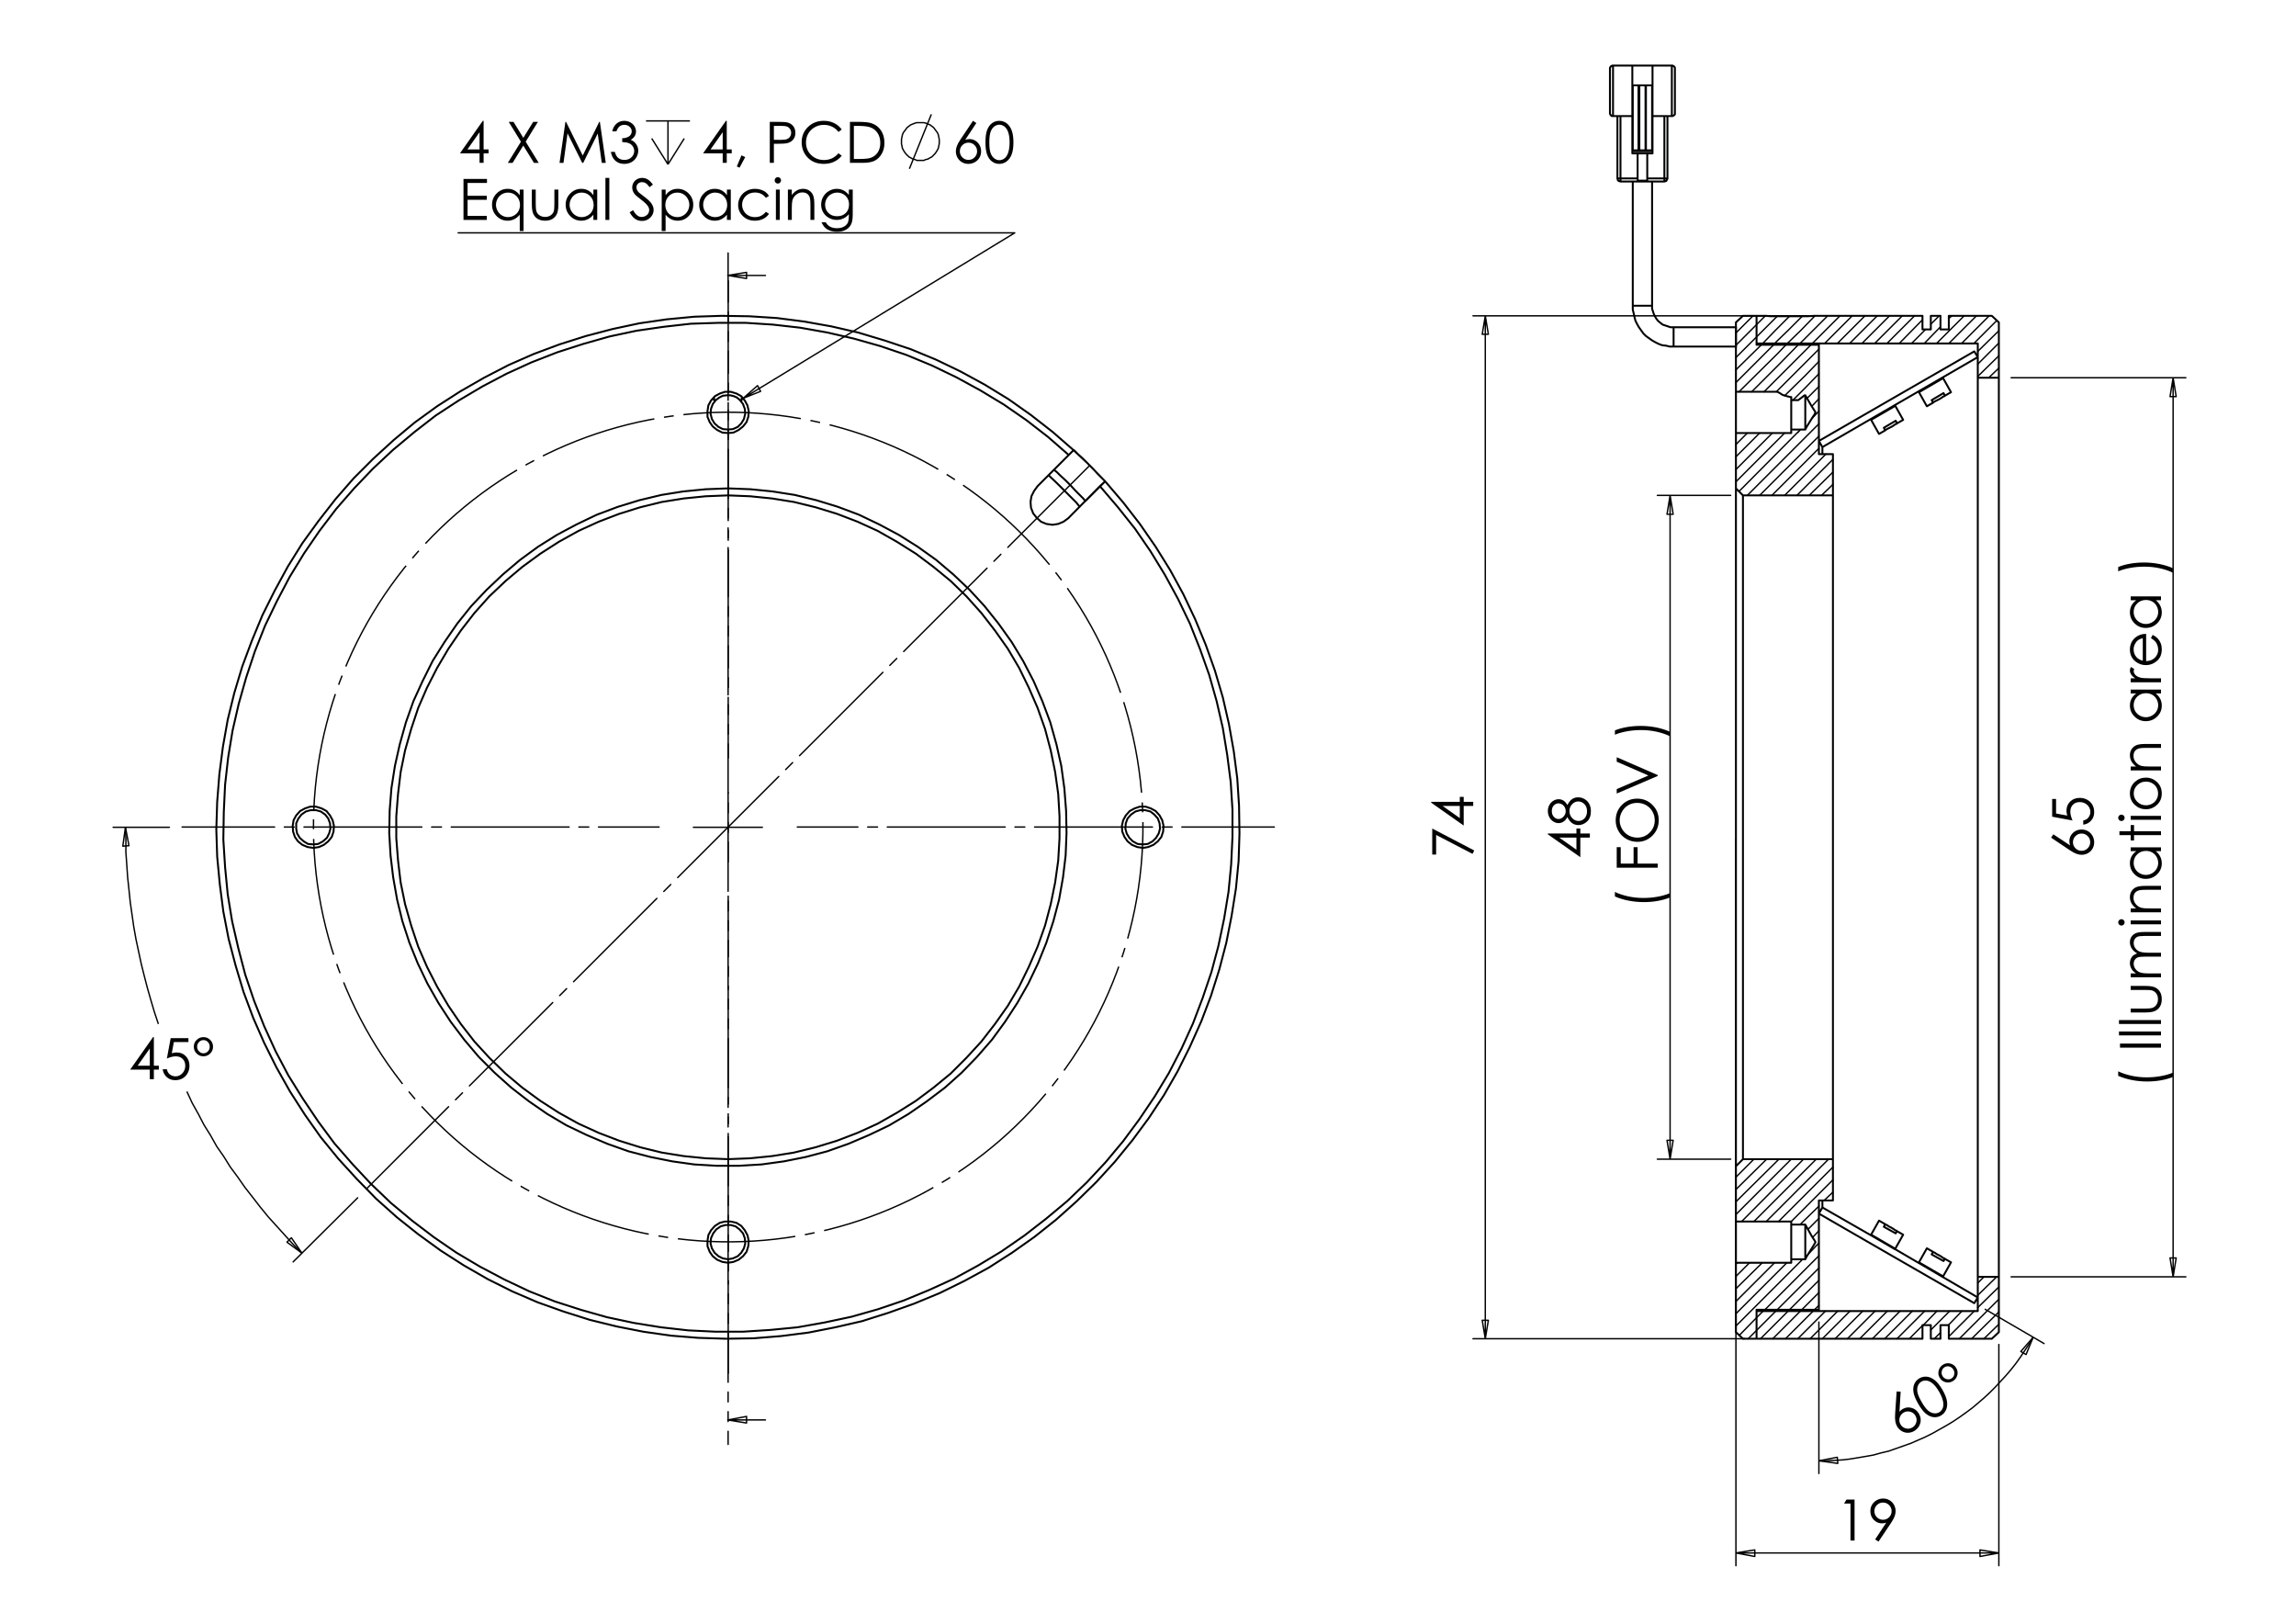 <?xml version="1.0" encoding="utf-8"?>
<!-- Generator: Adobe Illustrator 16.0.0, SVG Export Plug-In . SVG Version: 6.00 Build 0)  -->
<!DOCTYPE svg PUBLIC "-//W3C//DTD SVG 1.1//EN" "http://www.w3.org/Graphics/SVG/1.1/DTD/svg11.dtd">
<svg version="1.1" id="Ebene_1" xmlns="http://www.w3.org/2000/svg" xmlns:xlink="http://www.w3.org/1999/xlink" x="0px" y="0px"
	 width="841.89px" height="595.28px" viewBox="0 0 841.89 595.28" enable-background="new 0 0 841.89 595.28" xml:space="preserve">
<g>
	<path fill="#010202" d="M56.115,380.226h0.304v10.481h1.819v1.431h-1.819v3.494h-1.492v-3.494h-7.194L56.115,380.226z
		 M54.927,390.707v-6.312l-4.454,6.312H54.927z"/>
	<path fill="#010202" d="M69.09,380.604v1.43h-5.342l-0.752,4.099c0.653-0.191,1.242-0.287,1.766-0.287
		c1.368,0,2.496,0.458,3.384,1.374c0.888,0.916,1.332,2.089,1.332,3.52c0,0.987-0.229,1.894-0.685,2.718
		c-0.457,0.824-1.075,1.455-1.855,1.895c-0.78,0.439-1.681,0.659-2.703,0.659c-1.22,0-2.248-0.373-3.086-1.118
		c-0.838-0.746-1.338-1.712-1.502-2.896h1.543c0.116,0.579,0.312,1.049,0.588,1.409c0.276,0.361,0.644,0.652,1.104,0.874
		s0.941,0.332,1.446,0.332c0.988,0,1.836-0.374,2.544-1.122s1.063-1.684,1.063-2.806c0-1.014-0.32-1.837-0.961-2.47
		c-0.64-0.632-1.495-0.948-2.564-0.948c-0.886,0-1.959,0.269-3.219,0.807l1.39-7.468H69.09z"/>
	<path fill="#010202" d="M78.114,383.74c0,0.987-0.344,1.82-1.032,2.497c-0.688,0.679-1.522,1.017-2.503,1.017
		c-0.981,0-1.813-0.34-2.494-1.021c-0.681-0.681-1.022-1.522-1.022-2.523c0-0.96,0.349-1.781,1.047-2.462s1.531-1.021,2.499-1.021
		s1.793,0.341,2.478,1.021C77.771,381.928,78.114,382.759,78.114,383.74z M76.897,383.76c0-0.691-0.221-1.271-0.664-1.739
		s-0.981-0.702-1.615-0.702c-0.64,0-1.19,0.236-1.65,0.707c-0.459,0.472-0.689,1.043-0.689,1.715c0,0.657,0.231,1.226,0.695,1.704
		c0.463,0.478,1.008,0.717,1.635,0.717c0.627,0,1.165-0.234,1.615-0.702S76.897,384.425,76.897,383.76z"/>
</g>
<g>
	<path fill="#010202" d="M177.026,44.301h0.304v10.482h1.818v1.43h-1.818v3.494h-1.491v-3.494h-7.19L177.026,44.301z M175.84,54.783
		v-6.313l-4.451,6.313H175.84z"/>
	<path fill="#010202" d="M186.538,44.679h1.756l3.597,5.848l3.618-5.848h1.732l-4.481,7.261l4.777,7.767h-1.756l-3.901-6.342
		l-3.913,6.342h-1.756l4.799-7.757L186.538,44.679z"/>
	<path fill="#010202" d="M205.171,59.708l2.151-15.028h0.244l6.107,12.331l6.049-12.331h0.241l2.162,15.028h-1.472l-1.484-10.748
		l-5.312,10.748h-0.384l-5.375-10.83l-1.476,10.83H205.171z"/>
	<path fill="#010202" d="M226.016,48.163h-1.532c0.279-1.239,0.813-2.193,1.604-2.86c0.79-0.667,1.722-1.001,2.798-1.001
		c0.783,0,1.513,0.179,2.19,0.537c0.678,0.357,1.202,0.839,1.573,1.446c0.371,0.606,0.557,1.239,0.557,1.9
		c0,1.294-0.643,2.319-1.93,3.075c0.722,0.293,1.314,0.722,1.777,1.288c0.653,0.797,0.98,1.689,0.98,2.677
		c0,0.851-0.225,1.664-0.674,2.437s-1.062,1.371-1.838,1.793s-1.644,0.633-2.604,0.633c-1.293,0-2.373-0.373-3.237-1.119
		s-1.43-1.84-1.695-3.285h1.471c0.259,0.974,0.63,1.679,1.113,2.115c0.619,0.552,1.409,0.828,2.369,0.828
		c1.089,0,1.964-0.327,2.625-0.981c0.66-0.654,0.991-1.42,0.991-2.298c0-0.586-0.166-1.134-0.496-1.645s-0.773-0.896-1.328-1.154
		c-0.555-0.259-1.415-0.419-2.579-0.48v-1.379c0.688,0,1.314-0.121,1.879-0.363c0.565-0.242,0.976-0.55,1.231-0.925
		c0.255-0.375,0.383-0.783,0.383-1.226c0-0.654-0.26-1.219-0.781-1.696c-0.521-0.477-1.18-0.715-1.976-0.715
		c-0.647,0-1.205,0.183-1.675,0.547C226.741,46.673,226.343,47.291,226.016,48.163z"/>
</g>
<path fill="none" stroke="#010202" stroke-width="0.51" stroke-miterlimit="10" d="M250.888,50.764l-5.955,9.496 M238.978,50.764
	l5.956,9.496 M244.933,44.326V60.26 M236.886,44.326h16.095"/>
<g>
	<path fill="#010202" d="M266.182,44.298h0.305V54.78h1.817v1.43h-1.817v3.494h-1.491V56.21h-7.189L266.182,44.298z M264.995,54.78
		v-6.313l-4.451,6.313H264.995z"/>
	<path fill="#010202" d="M271.878,56.946l1.378,0.654l-2.073,3.862l-1.011-0.429L271.878,56.946z"/>
	<path fill="#010202" d="M282.264,44.676h2.992c1.715,0,2.873,0.075,3.472,0.225c0.858,0.211,1.559,0.646,2.104,1.303
		c0.544,0.657,0.817,1.483,0.817,2.478c0,1.001-0.266,1.827-0.796,2.478c-0.531,0.65-1.263,1.088-2.196,1.313
		c-0.681,0.164-1.954,0.245-3.819,0.245h-1.072v6.988h-1.501V44.676z M283.765,46.147v5.098l2.543,0.031
		c1.028,0,1.78-0.093,2.257-0.28s0.851-0.489,1.123-0.908c0.272-0.417,0.409-0.885,0.409-1.402c0-0.503-0.136-0.963-0.409-1.381
		c-0.272-0.418-0.631-0.716-1.077-0.892c-0.446-0.177-1.176-0.265-2.19-0.265H283.765z"/>
	<path fill="#010202" d="M308.641,47.465l-1.185,0.909c-0.653-0.852-1.438-1.497-2.354-1.936s-1.921-0.659-3.018-0.659
		c-1.198,0-2.308,0.288-3.329,0.863c-1.021,0.576-1.813,1.349-2.374,2.319c-0.562,0.971-0.843,2.062-0.843,3.274
		c0,1.832,0.628,3.361,1.884,4.587c1.256,1.226,2.84,1.839,4.753,1.839c2.104,0,3.864-0.824,5.28-2.473l1.185,0.899
		c-0.749,0.954-1.684,1.69-2.803,2.212c-1.12,0.521-2.371,0.781-3.753,0.781c-2.628,0-4.701-0.875-6.219-2.625
		c-1.273-1.478-1.91-3.263-1.91-5.354c0-2.2,0.771-4.051,2.313-5.553c1.542-1.502,3.474-2.253,5.795-2.253
		c1.402,0,2.669,0.278,3.799,0.833C306.994,45.686,307.919,46.464,308.641,47.465z"/>
	<path fill="#010202" d="M311.654,59.705V44.676h3.114c2.247,0,3.877,0.18,4.892,0.542c1.457,0.511,2.596,1.396,3.416,2.656
		c0.82,1.26,1.23,2.762,1.23,4.505c0,1.505-0.325,2.83-0.975,3.974c-0.65,1.145-1.495,1.989-2.533,2.534s-2.493,0.817-4.366,0.817
		H311.654z M313.094,58.285h1.736c2.076,0,3.516-0.129,4.32-0.388c1.13-0.367,2.018-1.029,2.665-1.985s0.97-2.125,0.97-3.506
		c0-1.45-0.351-2.688-1.052-3.716c-0.701-1.027-1.678-1.732-2.931-2.113c-0.94-0.286-2.489-0.429-4.646-0.429h-1.062V58.285z"/>
</g>
<path fill="none" stroke="#010202" stroke-width="0.51" stroke-miterlimit="10" d="M333.456,61.869l8.047-19.958 M344.399,51.891
	v-0.804l-0.16-0.805l-0.163-0.805l-0.321-0.805l-0.484-0.644l-0.482-0.645l-0.482-0.643l-0.645-0.483l-0.643-0.483l-0.805-0.322
	l-0.805-0.322l-0.644-0.161h-0.805h-0.965h-0.805l-0.645,0.161l-0.805,0.322l-0.805,0.322l-0.643,0.483l-0.644,0.483l-0.483,0.643
	l-0.482,0.645l-0.484,0.644l-0.321,0.805l-0.162,0.805l-0.16,0.805v0.804v0.805l0.16,0.805l0.162,0.805l0.321,0.644l0.484,0.805
	l0.482,0.644l0.483,0.483l0.644,0.644l0.643,0.321l0.805,0.484l0.805,0.161l0.645,0.321h0.805h0.965h0.805l0.644-0.321l0.805-0.161
	l0.805-0.484l0.643-0.321l0.645-0.644l0.482-0.483l0.482-0.644l0.484-0.805l0.321-0.644l0.163-0.805l0.16-0.805V51.891"/>
<g>
	<path fill="#010202" d="M356.764,44.298L358,45.105l-4.065,6.15c0.545-0.184,1.056-0.275,1.534-0.275
		c1.194,0,2.208,0.431,3.04,1.292c0.833,0.862,1.249,1.922,1.249,3.183c0,0.865-0.201,1.646-0.604,2.345
		c-0.402,0.698-0.974,1.253-1.713,1.665c-0.74,0.412-1.537,0.618-2.389,0.618c-0.825,0-1.591-0.199-2.297-0.598
		s-1.26-0.958-1.663-1.681c-0.402-0.722-0.604-1.495-0.604-2.319c0-0.613,0.125-1.258,0.374-1.936s0.694-1.493,1.336-2.447
		L356.764,44.298z M355.113,52.297c-0.874,0-1.619,0.309-2.236,0.925c-0.618,0.617-0.926,1.364-0.926,2.243
		c0,0.872,0.309,1.616,0.926,2.232c0.618,0.616,1.363,0.924,2.237,0.924s1.619-0.308,2.236-0.924
		c0.618-0.617,0.927-1.361,0.927-2.232c0-0.879-0.309-1.626-0.927-2.243C356.732,52.606,355.986,52.297,355.113,52.297z"/>
	<path fill="#010202" d="M361.342,52.195c0-1.982,0.213-3.514,0.639-4.597c0.425-1.083,1.027-1.904,1.804-2.462
		c0.776-0.558,1.645-0.838,2.606-0.838c0.974,0,1.856,0.281,2.647,0.843c0.79,0.562,1.415,1.405,1.875,2.528
		c0.46,1.124,0.69,2.633,0.69,4.526c0,1.887-0.227,3.389-0.68,4.505c-0.453,1.117-1.078,1.96-1.875,2.529
		c-0.797,0.569-1.683,0.853-2.657,0.853c-0.961,0-1.826-0.276-2.596-0.828c-0.77-0.552-1.372-1.374-1.804-2.467
		C361.558,55.695,361.342,54.164,361.342,52.195z M362.763,52.221c0,1.697,0.151,2.98,0.455,3.849
		c0.303,0.869,0.751,1.529,1.344,1.979c0.593,0.45,1.22,0.675,1.88,0.675c0.668,0,1.291-0.22,1.871-0.659
		c0.579-0.44,1.018-1.099,1.318-1.979c0.375-1.07,0.563-2.358,0.563-3.865c0-1.513-0.167-2.752-0.501-3.717s-0.795-1.67-1.385-2.116
		c-0.589-0.447-1.211-0.67-1.865-0.67c-0.667,0-1.294,0.223-1.88,0.67c-0.586,0.446-1.032,1.104-1.338,1.973
		C362.916,49.23,362.763,50.517,362.763,52.221z"/>
</g>
<g>
	<path fill="#010202" d="M169.95,65.6h8.613v1.471h-7.111v4.709h7.05v1.471h-7.05v5.905h7.05v1.471h-8.552V65.6z"/>
	<path fill="#010202" d="M191.988,69.513v15.182h-1.41v-5.977c-0.599,0.729-1.272,1.277-2.018,1.645
		c-0.746,0.368-1.562,0.552-2.447,0.552c-1.574,0-2.917-0.57-4.031-1.711c-1.114-1.141-1.67-2.528-1.67-4.163
		c0-1.601,0.562-2.97,1.686-4.107c1.124-1.138,2.476-1.707,4.056-1.707c0.913,0,1.739,0.194,2.478,0.583
		c0.739,0.388,1.388,0.971,1.946,1.747v-2.043H191.988z M186.272,70.606c-0.796,0-1.531,0.196-2.205,0.587
		c-0.673,0.391-1.209,0.94-1.607,1.648s-0.597,1.456-0.597,2.245c0,0.783,0.201,1.531,0.602,2.245s0.94,1.271,1.618,1.668
		c0.677,0.398,1.403,0.597,2.179,0.597c0.782,0,1.524-0.197,2.225-0.592c0.701-0.395,1.24-0.928,1.618-1.602
		c0.377-0.673,0.566-1.432,0.566-2.275c0-1.286-0.424-2.361-1.271-3.225C188.553,71.038,187.51,70.606,186.272,70.606z"/>
	<path fill="#010202" d="M195.012,69.513h1.43v5.19c0,1.267,0.068,2.139,0.205,2.616c0.205,0.681,0.595,1.219,1.171,1.614
		c0.577,0.395,1.264,0.592,2.062,0.592c0.798,0,1.475-0.192,2.031-0.577c0.556-0.385,0.94-0.891,1.151-1.517
		c0.143-0.429,0.215-1.338,0.215-2.728v-5.19h1.461v5.456c0,1.533-0.179,2.687-0.536,3.463c-0.358,0.777-0.896,1.385-1.614,1.824
		c-0.719,0.439-1.62,0.659-2.703,0.659s-1.987-0.22-2.712-0.659c-0.726-0.439-1.267-1.052-1.625-1.839s-0.536-1.97-0.536-3.55
		V69.513z"/>
	<path fill="#010202" d="M218.991,69.513v11.116h-1.41v-1.911c-0.599,0.729-1.272,1.277-2.018,1.645
		c-0.746,0.368-1.562,0.552-2.447,0.552c-1.573,0-2.917-0.57-4.03-1.711c-1.114-1.141-1.67-2.528-1.67-4.163
		c0-1.601,0.562-2.97,1.686-4.107c1.124-1.138,2.476-1.707,4.056-1.707c0.913,0,1.738,0.194,2.478,0.583s1.388,0.971,1.946,1.747
		v-2.043H218.991z M213.275,70.606c-0.796,0-1.531,0.196-2.205,0.587c-0.673,0.391-1.209,0.94-1.607,1.648
		c-0.398,0.708-0.597,1.456-0.597,2.245c0,0.783,0.201,1.531,0.602,2.245s0.94,1.271,1.617,1.668
		c0.677,0.398,1.403,0.597,2.179,0.597c0.782,0,1.524-0.197,2.225-0.592c0.701-0.395,1.24-0.928,1.618-1.602
		c0.377-0.673,0.566-1.432,0.566-2.275c0-1.286-0.424-2.361-1.271-3.225C215.556,71.038,214.513,70.606,213.275,70.606z"/>
	<path fill="#010202" d="M221.995,65.222h1.43v15.407h-1.43V65.222z"/>
	<path fill="#010202" d="M230.873,77.829l1.277-0.766c0.899,1.655,1.938,2.482,3.116,2.482c0.504,0,0.978-0.118,1.42-0.353
		c0.442-0.235,0.78-0.55,1.011-0.945s0.348-0.814,0.348-1.257c0-0.504-0.17-0.998-0.511-1.481c-0.47-0.667-1.328-1.471-2.574-2.411
		c-1.253-0.946-2.033-1.631-2.34-2.053c-0.531-0.708-0.797-1.475-0.797-2.299c0-0.654,0.157-1.25,0.47-1.788
		c0.313-0.538,0.754-0.962,1.323-1.272c0.569-0.31,1.187-0.465,1.854-0.465c0.708,0,1.371,0.176,1.987,0.526
		c0.617,0.351,1.269,0.996,1.957,1.936l-1.226,0.93c-0.565-0.749-1.047-1.243-1.446-1.481c-0.398-0.238-0.833-0.357-1.303-0.357
		c-0.606,0-1.102,0.184-1.486,0.552c-0.385,0.368-0.578,0.821-0.578,1.358c0,0.327,0.068,0.644,0.205,0.95
		c0.136,0.307,0.385,0.641,0.746,1.001c0.198,0.191,0.845,0.691,1.941,1.502c1.301,0.96,2.193,1.815,2.677,2.564
		c0.483,0.75,0.725,1.502,0.725,2.258c0,1.09-0.414,2.037-1.241,2.84s-1.834,1.206-3.019,1.206c-0.913,0-1.74-0.244-2.482-0.73
		C232.184,79.789,231.5,78.973,230.873,77.829z"/>
	<path fill="#010202" d="M242.632,69.513h1.43v2.043c0.565-0.776,1.215-1.359,1.95-1.747s1.555-0.583,2.459-0.583
		c1.579,0,2.929,0.569,4.052,1.707c1.123,1.137,1.684,2.506,1.684,4.107c0,1.635-0.557,3.022-1.669,4.163
		c-1.112,1.141-2.455,1.711-4.026,1.711c-0.885,0-1.698-0.184-2.439-0.552s-1.412-0.916-2.011-1.645v5.977h-1.43V69.513z
		 M248.354,70.606c-1.237,0-2.278,0.432-3.124,1.296c-0.846,0.864-1.269,1.939-1.269,3.225c0,0.844,0.188,1.602,0.566,2.275
		c0.377,0.674,0.917,1.208,1.621,1.602c0.703,0.395,1.446,0.592,2.227,0.592c0.768,0,1.49-0.199,2.166-0.597
		s1.215-0.954,1.616-1.668s0.602-1.462,0.602-2.245c0-0.789-0.199-1.538-0.597-2.245s-0.933-1.257-1.605-1.648
		C249.883,70.802,249.149,70.606,248.354,70.606z"/>
	<path fill="#010202" d="M267.96,69.513v11.116h-1.41v-1.911c-0.599,0.729-1.272,1.277-2.018,1.645
		c-0.746,0.368-1.562,0.552-2.447,0.552c-1.573,0-2.917-0.57-4.03-1.711c-1.114-1.141-1.67-2.528-1.67-4.163
		c0-1.601,0.562-2.97,1.686-4.107c1.124-1.138,2.476-1.707,4.056-1.707c0.913,0,1.738,0.194,2.478,0.583s1.388,0.971,1.946,1.747
		v-2.043H267.96z M262.244,70.606c-0.796,0-1.531,0.196-2.205,0.587c-0.673,0.391-1.209,0.94-1.607,1.648
		c-0.398,0.708-0.597,1.456-0.597,2.245c0,0.783,0.201,1.531,0.602,2.245s0.94,1.271,1.617,1.668
		c0.677,0.398,1.403,0.597,2.179,0.597c0.782,0,1.524-0.197,2.225-0.592c0.701-0.395,1.24-0.928,1.618-1.602
		c0.377-0.673,0.566-1.432,0.566-2.275c0-1.286-0.424-2.361-1.271-3.225C264.524,71.038,263.481,70.606,262.244,70.606z"/>
	<path fill="#010202" d="M281.967,71.822l-1.134,0.705c-0.979-1.301-2.316-1.952-4.01-1.952c-1.354,0-2.478,0.436-3.373,1.307
		c-0.895,0.871-1.342,1.929-1.342,3.173c0,0.81,0.206,1.572,0.617,2.286c0.412,0.714,0.977,1.269,1.694,1.663
		c0.718,0.395,1.522,0.592,2.414,0.592c1.632,0,2.966-0.65,4-1.952l1.134,0.746c-0.531,0.8-1.245,1.42-2.141,1.862
		c-0.896,0.441-1.916,0.662-3.06,0.662c-1.757,0-3.215-0.559-4.373-1.676c-1.158-1.117-1.737-2.476-1.737-4.076
		c0-1.076,0.271-2.076,0.812-2.999c0.542-0.923,1.286-1.643,2.232-2.161s2.006-0.777,3.178-0.777c0.735,0,1.445,0.113,2.13,0.337
		s1.265,0.518,1.742,0.878C281.228,70.804,281.633,71.263,281.967,71.822z"/>
	<path fill="#010202" d="M285.211,64.936c0.326,0,0.604,0.116,0.834,0.347s0.346,0.511,0.346,0.838c0,0.32-0.116,0.596-0.346,0.827
		c-0.23,0.232-0.508,0.348-0.834,0.348c-0.319,0-0.594-0.116-0.824-0.348c-0.23-0.231-0.346-0.507-0.346-0.827
		c0-0.327,0.115-0.606,0.346-0.838S284.892,64.936,285.211,64.936z M284.501,69.513h1.43v11.116h-1.43V69.513z"/>
	<path fill="#010202" d="M288.904,69.513h1.43v1.992c0.572-0.763,1.206-1.333,1.9-1.711c0.695-0.378,1.451-0.567,2.268-0.567
		c0.831,0,1.568,0.211,2.212,0.634c0.644,0.422,1.119,0.991,1.425,1.706c0.307,0.715,0.46,1.829,0.46,3.341v5.721h-1.43v-5.302
		c0-1.281-0.053-2.135-0.159-2.564c-0.166-0.736-0.484-1.289-0.954-1.66c-0.47-0.371-1.083-0.557-1.839-0.557
		c-0.865,0-1.64,0.286-2.325,0.858c-0.685,0.572-1.136,1.281-1.354,2.125c-0.136,0.552-0.205,1.56-0.205,3.024v4.076h-1.43V69.513z"
		/>
	<path fill="#010202" d="M311.249,69.513h1.43v8.858c0,1.56-0.136,2.701-0.409,3.422c-0.375,1.022-1.025,1.809-1.951,2.36
		c-0.926,0.551-2.04,0.827-3.341,0.827c-0.954,0-1.811-0.135-2.57-0.404c-0.759-0.27-1.377-0.632-1.854-1.086
		c-0.477-0.455-0.917-1.119-1.318-1.993h1.553c0.423,0.736,0.968,1.281,1.637,1.635c0.668,0.354,1.497,0.531,2.485,0.531
		c0.975,0,1.799-0.182,2.471-0.544c0.671-0.363,1.151-0.82,1.437-1.37c0.287-0.55,0.43-1.438,0.43-2.663v-0.572
		c-0.539,0.681-1.197,1.204-1.974,1.568s-1.602,0.546-2.475,0.546c-1.023,0-1.984-0.253-2.884-0.761
		c-0.9-0.507-1.595-1.19-2.086-2.048c-0.491-0.858-0.736-1.801-0.736-2.83c0-1.028,0.256-1.987,0.767-2.876
		c0.512-0.889,1.219-1.592,2.122-2.109s1.856-0.777,2.858-0.777c0.832,0,1.607,0.172,2.327,0.516
		c0.719,0.344,1.413,0.911,2.081,1.701V69.513z M307.029,70.606c-0.811,0-1.563,0.196-2.258,0.587s-1.24,0.933-1.635,1.625
		s-0.592,1.439-0.592,2.243c0,1.219,0.409,2.227,1.226,3.024c0.817,0.797,1.876,1.195,3.178,1.195c1.314,0,2.372-0.395,3.172-1.185
		c0.8-0.79,1.2-1.829,1.2-3.116c0-0.837-0.184-1.585-0.552-2.242c-0.368-0.657-0.889-1.177-1.563-1.558
		S307.805,70.606,307.029,70.606z"/>
</g>
<g>
	<path fill="#010202" d="M752.104,307.107l0.807-1.236l6.149,4.065c-0.183-0.545-0.274-1.057-0.274-1.534
		c0-1.194,0.431-2.207,1.292-3.04s1.923-1.249,3.183-1.249c0.865,0,1.646,0.201,2.345,0.604s1.253,0.974,1.665,1.714
		s0.618,1.536,0.618,2.389c0,0.825-0.199,1.592-0.598,2.297c-0.398,0.706-0.959,1.261-1.681,1.663s-1.495,0.604-2.319,0.604
		c-0.612,0-1.258-0.125-1.936-0.374s-1.493-0.694-2.447-1.336L752.104,307.107z M760.103,308.759c0,0.874,0.309,1.619,0.925,2.236
		s1.364,0.926,2.242,0.926c0.872,0,1.616-0.309,2.232-0.926c0.617-0.618,0.925-1.363,0.925-2.237c0-0.873-0.308-1.618-0.925-2.236
		c-0.616-0.617-1.36-0.926-2.232-0.926c-0.878,0-1.626,0.309-2.242,0.926C760.411,307.14,760.103,307.886,760.103,308.759z"/>
	<path fill="#010202" d="M752.481,292.903h1.43v5.342l4.099,0.752c-0.191-0.653-0.287-1.242-0.287-1.766
		c0-1.368,0.458-2.496,1.374-3.384s2.089-1.333,3.52-1.333c0.987,0,1.894,0.229,2.718,0.685s1.455,1.075,1.895,1.854
		c0.439,0.78,0.659,1.681,0.659,2.703c0,1.22-0.373,2.249-1.118,3.087c-0.746,0.837-1.712,1.338-2.896,1.501v-1.542
		c0.579-0.115,1.049-0.313,1.409-0.588c0.361-0.275,0.652-0.645,0.874-1.104c0.222-0.46,0.332-0.942,0.332-1.446
		c0-0.988-0.374-1.836-1.122-2.544c-0.748-0.709-1.684-1.063-2.806-1.063c-1.014,0-1.837,0.32-2.47,0.96
		c-0.632,0.641-0.948,1.496-0.948,2.565c0,0.886,0.269,1.958,0.807,3.219l-7.468-1.391V292.903z"/>
</g>
<g>
	<path fill="#010202" d="M776.694,394.417v-1.654c1.369,0.667,2.966,1.202,4.791,1.604c1.826,0.402,3.709,0.603,5.65,0.603
		c1.798,0,3.531-0.151,5.2-0.454c1.668-0.303,3.136-0.721,4.403-1.252v1.573c-1.213,0.504-2.64,0.906-4.281,1.206
		s-3.351,0.449-5.129,0.449c-1.913,0-3.778-0.177-5.593-0.531C779.921,395.605,778.24,395.092,776.694,394.417z"/>
	<path fill="#010202" d="M777.358,384.089v-1.502h15.028v1.502H777.358z"/>
	<path fill="#010202" d="M776.98,379.595v-1.431h15.406v1.431H776.98z"/>
	<path fill="#010202" d="M776.98,375.406v-1.431h15.406v1.431H776.98z"/>
	<path fill="#010202" d="M781.271,371.187v-1.43h5.189c1.267,0,2.139-0.068,2.615-0.205c0.682-0.204,1.22-0.595,1.614-1.171
		c0.396-0.576,0.593-1.264,0.593-2.062s-0.192-1.475-0.577-2.031c-0.385-0.556-0.891-0.939-1.518-1.15
		c-0.429-0.144-1.338-0.215-2.728-0.215h-5.189v-1.461h5.455c1.532,0,2.688,0.179,3.464,0.536s1.384,0.896,1.823,1.614
		s0.659,1.619,0.659,2.702c0,1.082-0.22,1.986-0.659,2.712s-1.052,1.267-1.839,1.624s-1.97,0.536-3.55,0.536H781.271z"/>
	<path fill="#010202" d="M781.271,358.295v-1.431h1.92c-0.708-0.498-1.226-1.009-1.553-1.534c-0.436-0.723-0.653-1.482-0.653-2.28
		c0-0.539,0.105-1.05,0.316-1.534s0.492-0.88,0.843-1.187s0.854-0.573,1.507-0.798c-0.871-0.476-1.534-1.07-1.987-1.783
		c-0.452-0.714-0.679-1.481-0.679-2.304c0-0.768,0.193-1.445,0.582-2.033s0.93-1.024,1.624-1.31
		c0.695-0.285,1.737-0.428,3.127-0.428h6.068v1.461h-6.068c-1.192,0-2.011,0.085-2.457,0.254c-0.446,0.17-0.806,0.46-1.078,0.871
		c-0.272,0.41-0.409,0.901-0.409,1.471c0,0.692,0.205,1.326,0.613,1.899c0.409,0.573,0.954,0.993,1.635,1.258
		c0.682,0.265,1.818,0.396,3.412,0.396h4.353v1.431h-5.69c-1.342,0-2.253,0.083-2.733,0.25c-0.479,0.167-0.864,0.458-1.154,0.873
		c-0.289,0.416-0.435,0.909-0.435,1.481c0,0.661,0.2,1.279,0.599,1.854s0.935,1.001,1.608,1.276
		c0.675,0.276,1.706,0.414,3.096,0.414h4.71v1.431H781.271z"/>
	<path fill="#010202" d="M776.694,338.165c0-0.326,0.115-0.604,0.347-0.834c0.232-0.23,0.512-0.346,0.838-0.346
		c0.32,0,0.597,0.115,0.828,0.346s0.347,0.508,0.347,0.834c0,0.318-0.115,0.593-0.347,0.823c-0.231,0.231-0.508,0.347-0.828,0.347
		c-0.326,0-0.605-0.115-0.838-0.347C776.81,338.758,776.694,338.483,776.694,338.165z M781.271,338.875v-1.431h11.115v1.431H781.271
		z"/>
	<path fill="#010202" d="M781.271,334.472v-1.43h1.992c-0.763-0.572-1.334-1.206-1.712-1.9s-0.566-1.451-0.566-2.268
		c0-0.831,0.211-1.568,0.633-2.212c0.423-0.644,0.991-1.119,1.706-1.425c0.716-0.307,1.829-0.46,3.341-0.46h5.722v1.43h-5.303
		c-1.28,0-2.135,0.054-2.564,0.159c-0.735,0.166-1.288,0.484-1.66,0.954c-0.371,0.47-0.557,1.083-0.557,1.839
		c0,0.865,0.286,1.64,0.858,2.324s1.28,1.136,2.125,1.354c0.552,0.137,1.56,0.205,3.024,0.205h4.076v1.43H781.271z"/>
	<path fill="#010202" d="M781.271,310.64h11.115v1.409h-1.91c0.729,0.6,1.276,1.272,1.645,2.018
		c0.368,0.746,0.552,1.562,0.552,2.447c0,1.573-0.57,2.916-1.711,4.029c-1.142,1.114-2.529,1.671-4.164,1.671
		c-1.6,0-2.969-0.563-4.106-1.686c-1.138-1.124-1.706-2.476-1.706-4.056c0-0.913,0.193-1.738,0.582-2.478s0.971-1.388,1.747-1.946
		h-2.043V310.64z M782.364,316.354c0,0.796,0.195,1.531,0.587,2.204c0.392,0.674,0.94,1.21,1.648,1.607
		c0.707,0.398,1.456,0.597,2.245,0.597c0.782,0,1.53-0.2,2.244-0.602c0.715-0.401,1.271-0.94,1.669-1.617s0.597-1.403,0.597-2.179
		c0-0.782-0.197-1.523-0.592-2.225c-0.395-0.7-0.929-1.239-1.602-1.617c-0.674-0.378-1.433-0.566-2.276-0.566
		c-1.285,0-2.36,0.424-3.225,1.271C782.797,314.074,782.364,315.117,782.364,316.354z"/>
	<path fill="#010202" d="M777.144,306.175v-1.431h4.128v-2.268h1.236v2.268h9.879v1.431h-9.879v1.951h-1.236v-1.951H777.144z"/>
	<path fill="#010202" d="M776.694,299.836c0-0.325,0.115-0.604,0.347-0.834c0.232-0.23,0.512-0.346,0.838-0.346
		c0.32,0,0.597,0.115,0.828,0.346s0.347,0.509,0.347,0.834c0,0.318-0.115,0.594-0.347,0.824s-0.508,0.346-0.828,0.346
		c-0.326,0-0.605-0.115-0.838-0.346C776.81,300.43,776.694,300.154,776.694,299.836z M781.271,300.547v-1.431h11.115v1.431H781.271z
		"/>
	<path fill="#010202" d="M780.985,290.883c0-1.712,0.619-3.132,1.859-4.257c1.131-1.023,2.469-1.535,4.015-1.535
		c1.553,0,2.91,0.541,4.071,1.622c1.161,1.082,1.742,2.472,1.742,4.17c0,1.706-0.581,3.099-1.742,4.18
		c-1.161,1.082-2.519,1.622-4.071,1.622c-1.539,0-2.874-0.512-4.005-1.535C781.608,294.024,780.985,292.602,780.985,290.883z
		 M782.385,290.888c0,1.189,0.439,2.211,1.318,3.065c0.878,0.854,1.94,1.281,3.188,1.281c0.804,0,1.553-0.195,2.247-0.584
		c0.695-0.389,1.231-0.916,1.609-1.579s0.567-1.391,0.567-2.184c0-0.792-0.189-1.521-0.567-2.184s-0.914-1.189-1.609-1.579
		c-0.694-0.39-1.443-0.584-2.247-0.584c-1.247,0-2.31,0.429-3.188,1.287C782.824,288.686,782.385,289.706,782.385,290.888z"/>
	<path fill="#010202" d="M781.271,282.444v-1.43h1.992c-0.763-0.572-1.334-1.206-1.712-1.9c-0.378-0.695-0.566-1.451-0.566-2.268
		c0-0.831,0.211-1.568,0.633-2.211c0.423-0.644,0.991-1.119,1.706-1.425c0.716-0.307,1.829-0.459,3.341-0.459h5.722v1.43h-5.303
		c-1.28,0-2.135,0.053-2.564,0.159c-0.735,0.166-1.288,0.483-1.66,0.953c-0.371,0.47-0.557,1.083-0.557,1.839
		c0,0.865,0.286,1.64,0.858,2.324c0.572,0.685,1.28,1.136,2.125,1.354c0.552,0.136,1.56,0.204,3.024,0.204h4.076v1.43H781.271z"/>
	<path fill="#010202" d="M781.271,252.819h11.115v1.41h-1.91c0.729,0.6,1.276,1.272,1.645,2.018
		c0.368,0.746,0.552,1.562,0.552,2.447c0,1.573-0.57,2.917-1.711,4.03c-1.142,1.113-2.529,1.67-4.164,1.67
		c-1.6,0-2.969-0.562-4.106-1.686c-1.138-1.124-1.706-2.476-1.706-4.056c0-0.912,0.193-1.738,0.582-2.477
		c0.389-0.739,0.971-1.388,1.747-1.946h-2.043V252.819z M782.364,258.535c0,0.796,0.195,1.53,0.587,2.204
		c0.392,0.673,0.94,1.209,1.648,1.607c0.707,0.398,1.456,0.597,2.245,0.597c0.782,0,1.53-0.201,2.244-0.602
		c0.715-0.401,1.271-0.94,1.669-1.617s0.597-1.403,0.597-2.179c0-0.782-0.197-1.524-0.592-2.225s-0.929-1.24-1.602-1.617
		c-0.674-0.377-1.433-0.566-2.276-0.566c-1.285,0-2.36,0.423-3.225,1.271C782.797,256.254,782.364,257.296,782.364,258.535z"/>
	<path fill="#010202" d="M781.271,250.143v-1.461h1.624c-0.64-0.436-1.119-0.896-1.436-1.379s-0.475-0.987-0.475-1.512
		c0-0.395,0.126-0.817,0.378-1.267l1.205,0.746c-0.129,0.3-0.194,0.552-0.194,0.756c0,0.477,0.196,0.937,0.588,1.379
		c0.392,0.443,1,0.78,1.823,1.011c0.634,0.177,1.914,0.266,3.842,0.266h3.76v1.461H781.271z"/>
	<path fill="#010202" d="M788.698,233.951l0.634-1.206c0.776,0.396,1.403,0.852,1.88,1.37c0.477,0.519,0.84,1.101,1.088,1.749
		c0.249,0.648,0.373,1.381,0.373,2.199c0,1.813-0.594,3.231-1.783,4.253c-1.188,1.022-2.531,1.534-4.03,1.534
		c-1.41,0-2.666-0.433-3.77-1.298c-1.403-1.098-2.104-2.566-2.104-4.407c0-1.895,0.719-3.408,2.155-4.54
		c1.015-0.804,2.282-1.213,3.801-1.227v10.001c1.291-0.027,2.35-0.439,3.175-1.237c0.826-0.798,1.238-1.783,1.238-2.956
		c0-0.566-0.098-1.116-0.295-1.652c-0.196-0.535-0.458-0.99-0.783-1.365C789.95,234.793,789.425,234.387,788.698,233.951z
		 M785.705,233.951c-0.763,0.191-1.372,0.469-1.829,0.833c-0.456,0.365-0.823,0.848-1.103,1.447
		c-0.279,0.601-0.419,1.231-0.419,1.893c0,1.091,0.351,2.028,1.052,2.813c0.511,0.573,1.277,1.006,2.299,1.299V233.951z"/>
	<path fill="#010202" d="M781.271,218.638h11.115v1.41h-1.91c0.729,0.6,1.276,1.272,1.645,2.018
		c0.368,0.746,0.552,1.562,0.552,2.447c0,1.573-0.57,2.917-1.711,4.03c-1.142,1.113-2.529,1.67-4.164,1.67
		c-1.6,0-2.969-0.562-4.106-1.686c-1.138-1.124-1.706-2.476-1.706-4.056c0-0.912,0.193-1.738,0.582-2.477
		c0.389-0.739,0.971-1.388,1.747-1.946h-2.043V218.638z M782.364,224.354c0,0.796,0.195,1.53,0.587,2.204
		c0.392,0.673,0.94,1.209,1.648,1.607c0.707,0.398,1.456,0.597,2.245,0.597c0.782,0,1.53-0.201,2.244-0.602
		c0.715-0.401,1.271-0.94,1.669-1.617s0.597-1.403,0.597-2.179c0-0.782-0.197-1.524-0.592-2.225s-0.929-1.24-1.602-1.617
		c-0.674-0.377-1.433-0.566-2.276-0.566c-1.285,0-2.36,0.423-3.225,1.271C782.797,222.073,782.364,223.115,782.364,224.354z"/>
	<path fill="#010202" d="M796.739,208.299v1.655c-1.369-0.674-2.967-1.21-4.792-1.609s-3.708-0.598-5.649-0.598
		c-1.798,0-3.531,0.151-5.2,0.455c-1.669,0.303-3.137,0.72-4.403,1.251v-1.573c1.212-0.511,2.641-0.915,4.285-1.211
		c1.646-0.296,3.356-0.444,5.134-0.444c1.907,0,3.769,0.177,5.584,0.531C793.512,207.111,795.192,207.625,796.739,208.299z"/>
</g>
<g>
	<path fill="#010202" d="M567.558,305.88v-0.305h10.481v-1.819h1.431v1.819h3.494v1.492h-3.494v7.194L567.558,305.88z
		 M578.039,307.067h-6.312l6.312,4.453V307.067z"/>
	<path fill="#010202" d="M574.719,295.151c0.505-1.015,1.08-1.742,1.727-2.182c0.647-0.439,1.383-0.659,2.207-0.659
		c1.158,0,2.18,0.378,3.065,1.134c1.083,0.927,1.624,2.252,1.624,3.976c0,1.662-0.475,2.922-1.425,3.78s-1.998,1.288-3.142,1.288
		c-0.838,0-1.593-0.225-2.264-0.675c-0.67-0.449-1.268-1.198-1.793-2.247c-0.381,0.734-0.854,1.287-1.42,1.654
		c-0.565,0.368-1.171,0.552-1.818,0.552c-0.654,0-1.292-0.195-1.916-0.587c-0.623-0.391-1.113-0.934-1.471-1.625
		s-0.536-1.439-0.536-2.243c0-0.783,0.181-1.509,0.541-2.177c0.361-0.667,0.852-1.19,1.472-1.568
		c0.619-0.378,1.271-0.567,1.951-0.567s1.287,0.179,1.818,0.537C573.871,293.899,574.331,294.436,574.719,295.151z M569.019,297.394
		c0,0.826,0.243,1.51,0.73,2.053c0.486,0.543,1.067,0.814,1.741,0.814c0.668,0,1.272-0.293,1.813-0.877
		c0.542-0.583,0.813-1.264,0.813-2.042c0-0.498-0.122-0.969-0.367-1.413c-0.246-0.443-0.581-0.79-1.007-1.039
		s-0.854-0.374-1.282-0.374c-0.606,0-1.165,0.246-1.676,0.737C569.273,295.746,569.019,296.459,569.019,297.394z M575.476,297.323
		c0,1.034,0.335,1.902,1.006,2.603c0.671,0.699,1.452,1.051,2.345,1.051c0.552,0,1.072-0.15,1.563-0.449
		c0.49-0.299,0.868-0.718,1.134-1.256c0.266-0.537,0.398-1.16,0.398-1.867c0-1.095-0.323-1.966-0.971-2.612
		c-0.646-0.646-1.403-0.97-2.268-0.97c-0.838,0-1.582,0.342-2.232,1.026S575.476,296.357,575.476,297.323z"/>
</g>
<g>
	<path fill="#010202" d="M592.149,328.655V327c1.369,0.668,2.966,1.202,4.791,1.604c1.826,0.401,3.709,0.603,5.65,0.603
		c1.798,0,3.531-0.151,5.2-0.455c1.668-0.303,3.136-0.72,4.403-1.251v1.573c-1.213,0.504-2.64,0.906-4.281,1.205
		c-1.642,0.3-3.351,0.45-5.129,0.45c-1.913,0-3.778-0.178-5.593-0.531C595.376,329.844,593.695,329.329,592.149,328.655z"/>
	<path fill="#010202" d="M592.813,318.111v-7.529h1.471v6.027h4.71v-6.027h1.472v6.027h7.376v1.502H592.813z"/>
	<path fill="#010202" d="M592.436,300.811c0-2.276,0.759-4.181,2.278-5.714c1.519-1.533,3.389-2.3,5.608-2.3
		c2.2,0,4.066,0.765,5.599,2.295s2.299,3.396,2.299,5.597c0,2.228-0.763,4.109-2.288,5.643c-1.526,1.533-3.372,2.3-5.538,2.3
		c-1.443,0-2.782-0.349-4.015-1.048c-1.232-0.698-2.198-1.65-2.896-2.856C592.784,303.52,592.436,302.215,592.436,300.811z
		 M593.896,300.744c0,1.112,0.289,2.166,0.869,3.162c0.579,0.996,1.359,1.773,2.341,2.333s2.076,0.839,3.282,0.839
		c1.786,0,3.294-0.619,4.524-1.857c1.23-1.237,1.846-2.73,1.846-4.477c0-1.166-0.283-2.246-0.849-3.238s-1.339-1.767-2.321-2.323
		c-0.981-0.556-2.071-0.834-3.271-0.834c-1.192,0-2.271,0.278-3.236,0.834c-0.964,0.556-1.736,1.339-2.315,2.348
		C594.186,298.541,593.896,299.612,593.896,300.744z"/>
	<path fill="#010202" d="M592.813,290.926v-1.635l11.61-4.98l-11.61-5.062v-1.635l15.028,6.539v0.327L592.813,290.926z"/>
	<path fill="#010202" d="M612.194,268.205v1.655c-1.369-0.674-2.967-1.21-4.792-1.609s-3.708-0.598-5.649-0.598
		c-1.798,0-3.531,0.152-5.2,0.455c-1.669,0.303-3.137,0.72-4.403,1.251v-1.573c1.212-0.511,2.641-0.915,4.285-1.21
		c1.646-0.296,3.356-0.445,5.134-0.445c1.907,0,3.769,0.177,5.584,0.531C608.967,267.016,610.647,267.53,612.194,268.205z"/>
</g>
<g>
	<path fill="#010202" d="M525.169,313.291v-9.535l15.406,8.043l-0.638,1.244l-13.339-6.939v7.188H525.169z"/>
	<path fill="#010202" d="M524.791,294.28v-0.305h10.481v-1.819h1.431v1.819h3.494v1.492h-3.494v7.194L524.791,294.28z
		 M535.272,295.468h-6.312l6.312,4.454V295.468z"/>
</g>
<g>
	<path d="M677.068,549.766h2.954v15.028h-1.492v-13.558h-2.361L677.068,549.766z"/>
	<path d="M688.812,565.172l-1.237-0.797l4.067-6.153c-0.545,0.179-1.057,0.269-1.534,0.269c-1.194,0-2.208-0.431-3.041-1.292
		c-0.833-0.862-1.25-1.923-1.25-3.183c0-0.865,0.201-1.645,0.604-2.34c0.401-0.694,0.973-1.25,1.712-1.665s1.531-0.623,2.376-0.623
		c0.831,0,1.6,0.201,2.305,0.603c0.705,0.402,1.259,0.964,1.66,1.686c0.402,0.722,0.604,1.492,0.604,2.309
		c0,0.62-0.125,1.27-0.373,1.946c-0.249,0.679-0.693,1.494-1.334,2.447L688.812,565.172z M690.453,557.173
		c0.881,0,1.628-0.309,2.241-0.925s0.92-1.36,0.92-2.232s-0.309-1.616-0.925-2.232s-1.364-0.925-2.243-0.925
		c-0.872,0-1.616,0.309-2.232,0.925c-0.617,0.616-0.926,1.36-0.926,2.232s0.31,1.616,0.928,2.232
		C688.833,556.864,689.579,557.173,690.453,557.173z"/>
</g>
<g>
	<path fill="#010202" d="M695.457,510.121l1.475,0.08l-0.445,7.358c0.38-0.431,0.777-0.767,1.19-1.005
		c1.034-0.597,2.127-0.73,3.278-0.4c1.152,0.329,2.043,1.04,2.673,2.131c0.433,0.75,0.649,1.526,0.649,2.333
		c0.001,0.806-0.217,1.572-0.65,2.298c-0.436,0.729-1.021,1.304-1.76,1.73c-0.715,0.412-1.478,0.623-2.288,0.631
		s-1.571-0.2-2.28-0.624s-1.271-0.993-1.683-1.707c-0.306-0.53-0.521-1.151-0.644-1.863c-0.123-0.711-0.146-1.641-0.067-2.788
		L695.457,510.121z M698.027,517.873c-0.757,0.438-1.248,1.077-1.475,1.92c-0.227,0.842-0.12,1.644,0.319,2.404
		c0.436,0.755,1.075,1.245,1.918,1.471c0.844,0.226,1.644,0.119,2.399-0.317s1.248-1.076,1.475-1.919s0.121-1.642-0.314-2.396
		c-0.439-0.761-1.08-1.254-1.924-1.479C699.584,517.331,698.783,517.437,698.027,517.873z"/>
	<path fill="#010202" d="M703.371,514.671c-0.992-1.717-1.574-3.15-1.746-4.301c-0.173-1.15-0.063-2.162,0.331-3.033
		c0.394-0.873,1.006-1.549,1.838-2.028c0.843-0.487,1.747-0.687,2.713-0.594c0.966,0.091,1.928,0.508,2.888,1.251
		c0.961,0.744,1.914,1.936,2.861,3.575c0.943,1.634,1.497,3.048,1.664,4.241c0.166,1.194,0.046,2.236-0.359,3.128
		c-0.406,0.891-1.031,1.58-1.875,2.066c-0.832,0.48-1.719,0.675-2.661,0.582c-0.942-0.092-1.875-0.504-2.796-1.235
		C705.307,517.594,704.354,516.375,703.371,514.671z M704.613,513.983c0.849,1.47,1.621,2.505,2.318,3.106
		c0.697,0.601,1.415,0.947,2.153,1.041c0.737,0.094,1.394-0.024,1.966-0.355c0.578-0.333,1.008-0.836,1.289-1.507
		c0.282-0.669,0.333-1.46,0.152-2.372c-0.21-1.114-0.692-2.324-1.445-3.628c-0.757-1.312-1.521-2.3-2.292-2.968
		c-0.771-0.67-1.523-1.049-2.257-1.141c-0.733-0.093-1.384,0.025-1.95,0.352c-0.578,0.334-1.009,0.841-1.294,1.521
		c-0.284,0.68-0.342,1.472-0.173,2.378S703.762,512.508,704.613,513.983z"/>
	<path fill="#010202" d="M717.33,501.552c0.493,0.854,0.611,1.748,0.354,2.678c-0.257,0.933-0.811,1.643-1.66,2.133
		s-1.739,0.611-2.67,0.362c-0.931-0.25-1.646-0.808-2.146-1.675c-0.48-0.831-0.589-1.718-0.324-2.655
		c0.265-0.939,0.815-1.65,1.653-2.135c0.838-0.483,1.723-0.602,2.656-0.354C716.127,500.152,716.839,500.701,717.33,501.552z
		 M716.286,502.176c-0.346-0.598-0.827-0.99-1.444-1.174s-1.201-0.117-1.75,0.199c-0.555,0.32-0.912,0.8-1.075,1.438
		c-0.163,0.639-0.076,1.248,0.26,1.83c0.329,0.568,0.813,0.945,1.454,1.129c0.64,0.181,1.231,0.115,1.774-0.198
		c0.542-0.313,0.892-0.784,1.047-1.414S716.619,502.752,716.286,502.176z"/>
</g>
<polyline fill="none" stroke="#010202" stroke-width="0.51" stroke-miterlimit="10" points="666.943,535.543 669.841,535.543 
	672.737,535.383 675.634,535.223 678.37,534.901 681.268,534.418 684.165,533.934 686.9,533.452 689.799,532.647 692.534,532.005 
	695.271,531.038 698.007,530.074 700.743,529.105 703.318,527.979 705.894,526.855 708.469,525.565 711.043,524.116 
	713.619,522.667 716.033,521.221 718.447,519.611 720.699,518.002 723.114,516.229 725.208,514.46 727.46,512.529 729.553,510.597 
	731.646,508.506 733.576,506.412 735.508,504.321 737.439,502.067 739.209,499.813 740.818,497.559 742.428,495.145 
	744.038,492.731 745.486,490.317 "/>
<polyline fill="none" stroke="#010202" stroke-width="0.51" stroke-miterlimit="10" stroke-dasharray="43.2,3.6,3.6,3.6" stroke-dashoffset="-5" points="
	412.45,258.739 411.236,254.947 409.922,251.19 408.514,247.467 407.005,243.781 405.402,240.137 403.705,236.537 401.913,232.981 
	400.028,229.474 398.052,226.017 395.987,222.615 393.834,219.265 391.593,215.974 389.266,212.743 386.855,209.575 
	384.364,206.469 381.792,203.431 379.141,200.46 376.412,197.561 373.609,194.733 370.733,191.979 367.787,189.303 364.77,186.704 
	361.688,184.185 358.54,181.748 355.328,179.393 352.059,177.124 348.729,174.941 345.345,172.846 341.904,170.84 338.413,168.927 
	334.873,167.103 331.288,165.373 327.659,163.737 323.985,162.199 320.274,160.755 316.527,159.41 312.749,158.164 308.936,157.016 
	305.093,155.968 301.228,155.022 297.336,154.177 293.424,153.435 289.496,152.795 285.551,152.259 281.593,151.824 
	277.625,151.496 273.65,151.269 269.671,151.147 265.689,151.13 261.708,151.217 257.732,151.408 253.762,151.703 249.8,152.102 
	245.851,152.604 241.915,153.209 237.998,153.919 234.101,154.729 230.226,155.642 226.376,156.656 222.553,157.769 
	218.761,158.982 215.003,160.296 211.279,161.706 207.595,163.214 203.951,164.817 200.35,166.516 196.795,168.308 193.288,170.191 
	189.831,172.167 186.426,174.233 183.079,176.386 179.787,178.627 176.557,180.954 173.388,183.363 170.283,185.855 
	167.244,188.429 164.273,191.079 161.375,193.808 158.546,196.61 155.793,199.486 153.116,202.433 150.517,205.449 147.998,208.531 
	145.562,211.68 143.207,214.89 140.937,218.163 138.755,221.491 136.659,224.877 134.653,228.315 132.738,231.806 130.917,235.345 
	129.186,238.931 127.551,242.563 126.013,246.233 124.569,249.944 123.223,253.689 121.977,257.473 120.83,261.284 119.782,265.125 
	118.836,268.992 117.99,272.884 117.248,276.794 116.608,280.724 116.072,284.669 115.638,288.627 115.307,292.595 115.082,296.569 
	114.961,300.55 114.944,304.529 115.03,308.511 115.222,312.486 115.517,316.456 115.917,320.419 116.418,324.368 117.023,328.306 
	117.732,332.222 118.543,336.12 119.455,339.993 120.469,343.847 121.583,347.666 122.797,351.456 124.11,355.217 125.52,358.942 
	127.028,362.626 128.631,366.269 130.329,369.871 132.121,373.425 134.005,376.932 135.981,380.387 138.047,383.791 140.2,387.141 
	142.441,390.431 144.768,393.662 147.177,396.831 149.668,399.938 152.241,402.976 154.893,405.946 157.619,408.846 
	160.423,411.671 163.3,414.425 166.247,417.104 169.263,419.703 172.345,422.222 175.493,424.657 178.704,427.013 181.975,429.281 
	185.305,431.464 188.689,433.56 192.128,435.566 195.62,437.48 199.159,439.303 202.745,441.033 206.374,442.666 210.047,444.208 
	213.757,445.65 217.504,446.996 221.285,448.244 225.098,449.391 228.939,450.438 232.805,451.384 236.698,452.23 240.608,452.971 
	244.537,453.61 248.482,454.146 252.44,454.582 256.407,454.911 260.383,455.137 264.362,455.256 268.343,455.276 272.324,455.188 
	276.301,454.999 280.271,454.703 284.232,454.305 288.182,453.801 292.118,453.195 296.035,452.487 299.931,451.676 
	303.807,450.765 307.657,449.75 311.479,448.637 315.271,447.423 319.029,446.113 322.755,444.698 326.439,443.191 330.083,441.588 
	333.682,439.891 337.237,438.1 340.746,436.213 344.203,434.236 347.606,432.175 350.954,430.02 354.245,427.778 357.475,425.453 
	360.644,423.043 363.75,420.55 366.788,417.978 369.761,415.327 372.659,412.599 375.486,409.795 378.24,406.918 380.917,403.974 
	383.517,400.955 386.035,397.874 388.471,394.726 390.826,391.517 393.094,388.246 395.278,384.914 397.373,381.531 
	399.379,378.089 401.293,374.601 403.117,371.061 404.846,367.474 406.481,363.846 408.021,360.174 409.463,356.461 
	410.809,352.715 412.055,348.933 413.202,345.122 414.25,341.28 415.197,337.415 416.043,333.522 416.785,329.609 417.424,325.684 
	417.961,321.737 418.395,317.78 418.724,313.813 418.951,309.837 419.072,305.855 419.089,301.877 419.001,297.896 418.812,293.917 
	418.518,289.947 418.117,285.986 417.614,282.038 417.01,278.104 416.301,274.186 415.489,270.288 414.577,266.411 413.563,262.563 
	412.45,258.739 "/>
<path fill="none" stroke="#010202" stroke-width="0.51" stroke-miterlimit="10" d="M68.532,400.186l1.932,4.183l2.253,4.025
	l2.092,4.023l2.414,3.863l2.254,4.023l2.575,3.703l2.414,3.863l2.737,3.7l2.575,3.704l2.897,3.699l2.737,3.542l2.896,3.54
	l3.058,3.379l3.059,3.384l3.058,3.378l3.219,3.219 M45.999,303.295l0.161,4.507v4.666l0.322,4.508l0.321,4.668l0.483,4.505
	l0.482,4.668l0.644,4.509l0.644,4.504l0.804,4.509l0.966,4.504l0.966,4.507l1.127,4.508l1.126,4.345l1.289,4.509l1.287,4.345
	l1.449,4.343"/>
<line fill="none" stroke="#010202" stroke-width="0.51" stroke-linecap="round" stroke-linejoin="round" stroke-miterlimit="10" stroke-dasharray="43.2,3.6,3.6,3.6" stroke-dashoffset="21" x1="267.016" y1="277.857" x2="267.016" y2="102.967"/>
<line fill="none" stroke="#010202" stroke-width="0.51" stroke-linecap="round" stroke-linejoin="round" stroke-miterlimit="10" stroke-dasharray="43.2,3.6,3.6,3.6" stroke-dashoffset="21" x1="241.67" y1="303.203" x2="66.78" y2="303.203"/>
<line fill="none" stroke="#010202" stroke-width="0.51" stroke-linecap="round" stroke-linejoin="round" stroke-miterlimit="10" stroke-dasharray="43.2,3.6,3.6,3.6" stroke-dashoffset="21" x1="267.016" y1="328.55" x2="267.016" y2="503.438"/>
<line fill="none" stroke="#010202" stroke-width="0.51" stroke-linecap="round" stroke-linejoin="round" stroke-miterlimit="10" stroke-dasharray="43.2,3.6,3.6,3.6" stroke-dashoffset="21" x1="292.363" y1="303.203" x2="467.251" y2="303.203"/>
<path fill="none" stroke="#010202" stroke-width="0.51" stroke-linecap="round" stroke-linejoin="round" stroke-miterlimit="10" d="
	M273.743,521.702l-6.92-1.126 M273.743,519.288v2.414 M266.822,520.576l6.92-1.288 M280.664,520.576h-13.842 M273.743,102.106
	l-6.92-1.126 M273.743,99.854v2.253 M266.822,100.98l6.92-1.127 M280.664,100.98h-13.842"/>
<path fill="none" stroke="#010202" stroke-width="0.51" stroke-linecap="round" stroke-linejoin="round" stroke-miterlimit="10" d="
	M266.983,303.295h12.554 M266.983,303.295v12.715 M266.983,303.295h-12.716 M266.983,303.295v-12.716"/>
<line fill="none" stroke="#010202" stroke-width="0.51" stroke-linecap="round" stroke-linejoin="round" stroke-miterlimit="10" stroke-dasharray="18,3.6,3.6,3.6,3.6,3.6" stroke-dashoffset="-1" x1="266.981" y1="91.752" x2="266.981" y2="529.543"/>
<path fill="none" stroke="#010202" stroke-width="0.51" stroke-linecap="round" stroke-linejoin="round" stroke-miterlimit="10" d="
	M278.894,143.471l-6.438,2.575 M277.767,141.379l1.127,2.092 M272.456,146.046l5.311-4.667 M372.083,85.368l-99.628,60.679
	 M372.083,85.368H168 M168,85.368h204.084 M372.083,85.368H168 M168,85.368h204.084 M372.083,85.368H168 M168,85.368h204.084"/>
<path fill="none" stroke="#010202" stroke-width="0.51" stroke-linecap="round" stroke-linejoin="round" stroke-miterlimit="10" d="
	M740.98,495.47l4.506-5.152 M742.912,496.595l-1.932-1.125 M745.486,490.317l-2.574,6.277 M673.864,536.511l-6.921-0.968
	 M673.704,534.257l0.16,2.254 M666.943,535.543l6.761-1.286 M727.942,480.017l21.568,12.555 M666.943,484.685v55.526"/>
<path fill="none" stroke="#010202" stroke-width="0.51" stroke-linecap="round" stroke-linejoin="round" stroke-miterlimit="10" d="
	M613.508,418.05l-1.127,6.922 M611.255,418.05h2.253 M612.381,424.972l-1.126-6.922 M611.255,188.537l1.126-6.92 M613.508,188.537
	h-2.253 M612.381,181.617l1.127,6.92 M612.381,181.617v243.355 M634.592,424.972h-26.877 M634.592,181.617h-26.877 M797.956,461.187
	l-1.125,6.922 M795.704,461.187h2.252 M796.831,468.108l-1.127-6.922 M795.704,145.403l1.127-6.921 M797.956,145.403h-2.252
	 M796.831,138.481l1.125,6.921 M796.831,138.481v329.627 M737.439,468.108h64.058 M737.439,138.481h64.058"/>
<path fill="none" stroke="#010202" stroke-width="0.51" stroke-linecap="round" stroke-linejoin="round" stroke-miterlimit="10" d="
	M545.749,484.04l-1.127,6.761 M543.495,484.04h2.254 M544.622,490.801l-1.127-6.761 M543.495,122.547l1.127-6.76 M545.749,122.547
	h-2.254 M544.622,115.788l1.127,6.76 M544.622,115.788v375.013 M639.582,490.801h-99.467 M663.242,115.788H540.115"/>
<path fill="none" stroke="#000000" stroke-width="0.51" stroke-linecap="round" stroke-linejoin="round" stroke-miterlimit="10" d="
	M726.013,568.218l6.92,1.126 M726.013,570.631v-2.413 M732.933,569.344l-6.92,1.287 M643.444,570.631l-6.921-1.287 M643.444,568.218
	v2.413 M636.523,569.344l6.921-1.126 M636.523,569.344h96.409 M732.933,492.891v81.121 M636.523,307.802v266.21"/>
<line fill="none" stroke="#010202" stroke-width="0.51" stroke-linecap="round" stroke-linejoin="round" stroke-miterlimit="10" stroke-dasharray="43.2,3.6,3.6,3.6" stroke-dashoffset="17" x1="267.016" y1="303.203" x2="399.543" y2="170.661"/>
<line fill="none" stroke="#010202" stroke-width="0.51" stroke-linecap="round" stroke-linejoin="round" stroke-miterlimit="10" stroke-dasharray="43.2,3.6,3.6,3.6" stroke-dashoffset="17" x1="267.016" y1="303.203" x2="134.389" y2="435.831"/>
<path fill="none" stroke="#010202" stroke-width="0.51" stroke-linecap="round" stroke-linejoin="round" stroke-miterlimit="10" d="
	M106.838,453.783l3.863,5.632 M105.229,455.392l1.609-1.608 M110.701,459.415l-5.472-4.023 M45.033,310.216l0.966-6.921
	 M47.287,310.054l-2.254,0.162 M45.999,303.295l1.288,6.759 M131.141,439.138l-23.659,23.498 M62.094,303.295H41.493"/>
<path fill="none" stroke="#010202" stroke-width="0.51" stroke-linecap="round" stroke-linejoin="round" stroke-miterlimit="10" d="
	M672.095,177.593l-4.186,4.024 M672.095,173.085l-8.692,8.531 M672.095,168.418l-13.198,13.198 M669.518,166.487l-15.128,15.13
	 M666.943,164.395l-17.222,17.222 M666.943,159.888l-21.729,21.729 M666.943,155.381l-26.233,26.236 M666.943,150.714l-2.414,2.575
	 M660.184,157.474l-22.533,22.693 M666.943,146.208l-2.575,2.736 M654.39,158.761l-17.866,17.865 M666.943,141.701l-4.346,4.346
	 M649.882,158.761l-13.358,13.358 M666.943,137.033l-4.99,5.15 M645.215,158.761l-8.691,8.691 M666.943,132.526l-4.99,5.15
	 M640.71,158.761l-4.187,4.185 M666.943,128.02l-4.99,4.99 M664.047,126.41l-2.094,2.093 M651.814,143.149l-0.483,0.483
	 M651.814,138.643l-4.989,4.99 M651.814,134.136l-9.496,9.496 M651.814,129.629l-14.164,14.003 M650.366,126.41l-13.843,13.842
	 M645.858,126.41l-9.335,9.174 M644.088,123.513l-7.564,7.564 M644.088,119.006l-7.564,7.565 M642.801,115.788l-6.277,6.277
	 M661.953,142.184l-4.506,4.506 M661.953,137.676l-7.563,7.404 M661.953,133.009l-10.139,10.14 M661.953,128.503l-10.139,10.14
	 M659.379,126.41l-7.564,7.726 M654.873,126.41l-3.059,3.219 M660.184,157.474l-0.965,1.126 M651.171,125.444l-0.322,0.483
	 M651.171,120.938l-4.829,4.99 M648.917,118.685l-4.829,4.828 M646.663,116.432l-2.575,2.575 M662.438,123.513l-2.414,2.415
	 M660.344,121.1l-4.988,4.828 M655.678,121.1l-4.507,4.345 M665.495,115.788l-5.151,5.312 M660.828,115.949l-5.15,5.151
	 M656.16,115.949l-4.989,4.989 M651.653,115.949l-2.736,2.736 M647.308,115.788l-0.645,0.644 M732.933,134.941l-3.701,3.541
	 M732.933,130.434l-7.725,7.565 M732.933,125.767l-7.725,7.726 M732.933,121.26l-7.725,7.564 M732.128,117.558l-8.369,8.37
	 M729.392,115.788l-10.14,10.14 M724.724,115.788l-10.14,10.14 M720.218,115.788l-10.141,10.14 M715.711,115.788l-1.127,0.966
	 M711.527,119.811l-5.955,6.117 M711.043,115.788l-3.057,3.059 M706.055,120.777l-5.151,5.151 M704.928,117.236l-8.53,8.691
	 M702.03,115.788l-10.14,10.14 M697.523,115.788l-10.139,10.14 M692.855,115.788l-10.139,10.14 M688.35,115.788l-10.14,10.14
	 M683.844,115.788l-10.14,10.14 M679.175,115.788l-10.139,10.14 M674.669,115.788l-10.14,10.14 M670.163,115.788l-7.726,7.726
	 M732.933,485.489l-5.473,5.312 M732.933,480.984l-9.979,9.816 M732.933,476.314l-14.485,14.486 M732.933,471.809l-7.725,7.564
	 M723.919,480.659l-9.335,9.337 M732.128,468.108l-6.92,6.759 M719.413,480.659l-4.989,5.153 M711.527,488.548l-2.255,2.253
	 M727.46,468.108l-2.252,2.251 M714.906,480.659l-6.92,6.923 M704.928,490.641l-0.161,0.16 M710.238,480.659l-4.988,5.153
	 M704.928,485.973l-4.829,4.828 M705.731,480.659l-10.14,10.142 M701.226,480.659l-10.139,10.142 M696.719,480.659l-10.139,10.142
	 M692.051,480.659l-10.139,10.142 M687.545,480.659l-10.14,10.142 M683.038,480.659l-10.139,10.142 M678.37,480.659l-10.139,10.142
	 M673.864,480.659l-10.14,10.142 M669.358,480.659l-10.14,10.142 M664.852,480.659l-10.142,10.142 M660.184,480.659l-10.14,10.142
	 M655.678,480.659l-10.141,10.142 M651.171,480.659l-7.083,7.084 M646.503,480.659l-2.415,2.414 M666.943,478.569l-1.609,1.608
	 M666.943,473.9l-6.277,6.277 M666.943,469.395l-10.783,10.783 M666.943,464.888l-15.29,15.29 M644.088,487.743l-3.058,3.058
	 M666.943,460.382l-19.797,19.796 M644.088,483.073l-6.277,6.439 M666.943,455.714l-3.701,3.863 M660.988,461.669l-24.465,24.463
	 M666.943,451.209l-2.253,2.414 M655.194,462.955l-18.671,18.671 M666.943,446.701l-4.023,4.022 M650.687,462.955l-14.163,14.166
	 M672.095,437.043l-3.22,3.059 M666.943,442.192l-6.92,6.763 M646.181,462.955l-9.657,9.496 M672.095,432.535l-15.29,15.29
	 M641.515,462.955l-4.991,4.99 M672.095,427.87l-19.958,19.955 M637.006,462.955l-0.482,0.485 M670.485,424.972l-22.855,22.854
	 M665.977,424.972l-22.854,22.854 M661.311,424.972l-22.695,22.854 M656.805,424.972l-20.281,20.279 M652.296,424.972
	l-15.772,15.611 M647.79,424.972l-11.267,11.107 M643.123,424.972l-6.6,6.599"/>
<path fill="none" stroke="#010202" stroke-width="0.709" stroke-linecap="round" stroke-linejoin="round" stroke-miterlimit="10" d="
	M114.886,309.572l1.77-0.161l1.771-0.967l1.449-1.286l0.804-1.609l0.483-1.772l-0.161-1.931l-0.644-1.77l-1.127-1.45l-1.609-1.125
	l-1.771-0.484h-1.931l-1.771,0.484l-1.609,1.125l-1.127,1.45l-0.805,1.77v1.931l0.322,1.772l0.966,1.609l1.448,1.286l1.61,0.967
	L114.886,309.572 M419.081,309.572l1.771-0.161l1.771-0.967l1.288-1.286l0.964-1.609l0.483-1.772l-0.16-1.931l-0.646-1.77
	l-1.286-1.45l-1.448-1.125l-1.932-0.484h-1.771l-1.77,0.484l-1.609,1.125l-1.288,1.45l-0.645,1.77l-0.16,1.931l0.482,1.772
	l0.966,1.609l1.288,1.286l1.771,0.967L419.081,309.572 M266.983,461.669l1.77-0.323l1.771-0.805l1.288-1.285l0.965-1.609
	l0.484-1.773l-0.162-1.931l-0.644-1.769l-1.288-1.45l-1.448-1.126l-1.771-0.483h-1.931l-1.771,0.483l-1.609,1.126l-1.127,1.45
	l-0.804,1.769l-0.161,1.931l0.483,1.773l0.966,1.609l1.448,1.285l1.609,0.805L266.983,461.669 M271.329,146.69h0.644
	 M262.477,146.69l-1.126,1.448l-0.644,1.771l-0.161,1.771l0.483,1.931l0.966,1.609l1.448,1.289l1.609,0.804l1.932,0.162l1.77-0.162
	l1.771-0.804l1.288-1.289l0.965-1.609l0.484-1.931l-0.162-1.771l-0.644-1.771l-1.127-1.448 M261.833,146.69h0.644 M262.477,146.69
	l1.288-0.966l1.287-0.644l1.448-0.161h0.483 M266.983,144.919h0.805l1.288,0.322l1.127,0.482l1.126,0.966 M271.972,146.69v-1.127
	 M261.833,145.563v1.127 M266.983,181.617l-8.208,0.321l-8.047,0.805l-8.048,1.288l-7.886,1.931l-7.726,2.414l-7.564,2.897
	l-7.404,3.379l-7.243,4.023l-6.76,4.346l-6.6,4.829l-6.116,5.15l-5.955,5.634l-5.472,6.116l-4.99,6.438l-4.506,6.599l-4.185,7.081
	l-3.702,7.243l-3.219,7.405l-2.575,7.726l-2.253,7.886l-1.609,7.888l-0.966,8.047l-0.644,8.208v8.047l0.644,8.208l0.966,8.047
	l1.609,7.888l2.253,7.887l2.575,7.724l3.219,7.403l3.702,7.244l4.185,7.082l4.506,6.597l4.99,6.439l5.472,5.957l5.955,5.793
	l6.116,5.149l6.6,4.827l6.76,4.349l7.243,4.023l7.404,3.38l7.564,2.897l7.726,2.414l7.886,1.931l8.048,1.29l8.047,0.805l8.208,0.319
	l8.048-0.319l8.047-0.805l8.047-1.29l7.886-1.931l7.887-2.414l7.565-2.897l7.403-3.38l7.083-4.023l6.92-4.349l6.438-4.827
	l6.277-5.149l5.793-5.793l5.474-5.957l4.989-6.439l4.668-6.597l4.184-7.082l3.541-7.244l3.22-7.403l2.736-7.724l2.091-7.887
	l1.609-7.888l1.127-8.047l0.483-8.208v-8.047l-0.483-8.208l-1.127-8.047l-1.609-7.888l-2.091-7.886l-2.736-7.726l-3.22-7.405
	l-3.541-7.243l-4.184-7.081l-4.668-6.599l-4.989-6.438l-5.474-6.116l-5.793-5.634l-6.277-5.15l-6.438-4.829l-6.92-4.346
	l-7.083-4.023l-7.403-3.379l-7.565-2.897l-7.887-2.414l-7.886-1.931l-8.047-1.288l-8.047-0.805L266.983,181.617 M391.88,166.809
	l1.771-1.771 M405.239,176.466l6.6,7.725l6.116,7.887l5.793,8.369l5.313,8.531l4.828,8.852l4.344,9.174l3.864,9.335l3.379,9.496
	l2.899,9.819l2.252,9.818l1.771,9.977l1.288,9.981l0.643,9.978l0.162,10.141l-0.322,10.138l-0.966,9.98l-1.609,10.139l-1.932,9.816
	l-2.576,9.821l-3.057,9.657l-3.541,9.332l-4.185,9.337l-4.508,9.013l-4.988,8.691l-5.634,8.529l-5.955,8.047l-6.438,7.888
	l-6.761,7.402l-7.243,7.084l-7.563,6.76l-7.887,6.275l-8.208,5.797l-8.531,5.469l-8.853,4.83l-9.172,4.508l-9.336,3.863
	l-9.496,3.379l-9.657,3.059l-9.819,2.254l-9.817,1.931l-10.14,1.288l-9.979,0.805l-10.14,0.16l-10.14-0.324l-9.979-0.805
	l-10.14-1.445l-9.818-1.933l-9.817-2.414l-9.657-3.059l-9.496-3.38l-9.335-4.023l-9.013-4.505l-8.691-4.993l-8.53-5.469
	l-8.209-5.958l-7.886-6.277l-7.565-6.759l-7.082-7.242l-6.76-7.403l-6.438-7.887l-5.794-8.208l-5.472-8.531l-4.989-8.854
	l-4.506-9.013l-4.024-9.172l-3.541-9.496l-2.897-9.658l-2.575-9.817l-1.931-9.98l-1.289-9.978l-0.966-10.141l-0.321-9.978
	l0.321-10.141l0.805-10.138l1.288-9.981l1.771-9.977l2.415-9.817l2.896-9.657l3.542-9.498l3.863-9.334l4.506-9.014l4.828-8.853
	l5.312-8.529l5.955-8.209l6.277-8.048l6.599-7.564l7.082-7.082l7.565-6.921l7.726-6.438l8.208-5.956l8.531-5.472l8.691-4.99
	l9.014-4.667l9.173-4.024l9.496-3.541l9.657-3.058l9.818-2.576l9.818-2.092l9.979-1.449l10.139-0.966l9.979-0.322l10.139,0.161
	l10.14,0.644l9.979,1.288l9.979,1.771l9.817,2.253l9.657,2.897l9.657,3.219l9.334,3.863l9.015,4.346l8.852,4.828l8.69,5.311
	l8.209,5.794l8.047,6.277l7.565,6.599 M405.239,176.466l-1.93,1.771 M391.88,166.809l-11.427,11.428 M419.081,310.858l1.932-0.321
	l1.93-0.805l1.609-1.288l1.289-1.609l0.643-1.931l0.163-2.095l-0.484-2.09l-0.965-1.771l-1.45-1.609l-1.77-0.967l-1.931-0.643
	h-2.093l-1.932,0.643l-1.771,0.967l-1.449,1.609l-0.964,1.771l-0.482,2.09l0.16,2.095l0.804,1.931l1.127,1.609l1.609,1.288
	l1.932,0.805L419.081,310.858 M266.983,179.041l8.208,0.321l8.047,0.805l8.209,1.289l7.885,1.931l7.888,2.415l7.725,2.897
	l7.403,3.54l7.243,3.863l6.922,4.345l6.758,4.829l6.278,5.312l5.955,5.633l5.472,5.955l5.15,6.438l4.829,6.76l4.186,6.92
	l3.861,7.403l3.219,7.404l2.897,7.725l2.254,8.047l1.77,7.888l1.127,8.208l0.644,8.207l0.161,8.211l-0.323,8.208l-0.965,8.048
	l-1.449,8.209l-2.092,7.886l-2.575,7.884l-3.059,7.566l-3.541,7.403l-4.024,7.082l-4.505,6.919l-4.829,6.603l-5.472,6.273
	l-5.633,5.798l-6.118,5.47l-6.598,4.991l-6.76,4.666l-7.081,4.187l-7.404,3.54l-7.565,3.219l-7.725,2.735l-7.886,2.093l-8.047,1.609
	l-8.21,1.126l-8.208,0.483h-8.208l-8.209-0.483l-8.047-1.126l-8.047-1.609l-8.048-2.093l-7.725-2.735l-7.565-3.219l-7.404-3.54
	l-7.082-4.187l-6.76-4.666l-6.438-4.991l-6.116-5.47l-5.794-5.798l-5.311-6.273l-4.989-6.603l-4.506-6.919l-4.024-7.082
	l-3.542-7.403l-3.058-7.566l-2.575-7.884l-1.932-7.886l-1.449-8.209l-0.966-8.048l-0.482-8.208l0.161-8.211l0.644-8.207l1.288-8.208
	l1.771-7.888l2.253-8.047l2.736-7.725l3.38-7.404l3.701-7.403l4.346-6.92l4.667-6.76l5.151-6.438l5.634-5.955l5.954-5.633
	l6.277-5.312l6.6-4.829l6.921-4.345l7.243-3.863l7.403-3.54l7.726-2.897l7.886-2.415l8.048-1.931l8.047-1.289l8.208-0.805
	L266.983,179.041 M391.719,189.985l-1.771,1.288l-1.931,0.805l-2.093,0.321l-2.252-0.321l-1.932-0.805l-1.609-1.449l-1.288-1.61
	l-0.805-2.092l-0.162-2.092l0.322-2.093l0.966-1.931l1.288-1.771 M391.88,166.809l-7.565-6.599l-7.886-6.116l-8.37-5.794l-8.53-5.15
	l-8.852-4.829l-9.015-4.345l-9.335-3.862l-9.495-3.219l-9.656-2.736l-9.819-2.253l-9.98-1.771l-9.978-1.127l-9.979-0.644h-9.979
	l-10.14,0.322l-9.979,1.126l-9.979,1.449l-9.818,2.092l-9.657,2.737l-9.497,3.058l-9.496,3.701l-9.173,4.185l-8.853,4.667
	l-8.692,5.15l-8.369,5.472l-7.886,6.116l-7.727,6.438l-7.404,6.921l-6.92,7.243l-6.599,7.564l-6.116,8.047l-5.633,8.208
	l-5.312,8.691l-4.667,8.852l-4.345,9.013l-3.702,9.336l-3.219,9.657l-2.736,9.657l-2.254,9.817l-1.609,9.817l-1.126,9.979
	l-0.483,10.14l-0.16,9.98l0.643,10.139l0.966,9.978l1.61,9.82l2.253,9.818l2.576,9.817l3.219,9.495l3.702,9.335l4.185,9.174
	l4.667,8.854l5.311,8.527l5.633,8.372l5.956,8.048l6.599,7.563l6.92,7.402l7.243,6.922l7.726,6.439l8.048,6.117l8.208,5.633
	l8.692,5.149l8.852,4.668l9.174,4.345l9.336,3.703l9.496,3.057l9.657,2.736l9.818,2.094l9.979,1.609l9.979,1.126l9.978,0.483h10.141
	l9.979-0.645l9.979-0.965l9.979-1.772l9.817-2.091l9.657-2.737l9.497-3.221l9.335-3.859l9.175-4.187l8.852-4.83l8.53-5.147
	l8.37-5.794l7.886-6.118l7.727-6.437l7.243-6.921l6.92-7.405l6.438-7.723l5.955-8.049l5.634-8.372l5.149-8.527l4.668-9.013
	l4.185-9.177l3.54-9.332l3.22-9.498l2.576-9.655l2.092-9.981l1.609-9.817l0.966-9.978l0.482-10.141v-9.979l-0.644-10.141
	l-1.286-9.979l-1.609-9.816l-2.255-9.819l-2.736-9.657l-3.379-9.495l-3.702-9.336l-4.346-9.013l-4.828-8.853l-5.312-8.691
	l-5.634-8.208l-6.277-7.886l-6.598-7.726 M391.719,189.985l11.589-11.749 M114.886,310.858l2.092-0.321l1.771-0.805l1.609-1.288
	l1.288-1.609l0.644-1.931l0.161-2.095l-0.482-2.09l-0.966-1.771l-1.288-1.609l-1.771-0.967l-2.093-0.643h-2.092l-1.932,0.643
	l-1.77,0.967l-1.449,1.609l-0.965,1.771l-0.323,2.09l0.161,2.095l0.644,1.931l1.127,1.609l1.609,1.288l1.931,0.805L114.886,310.858
	 M266.983,462.955l1.931-0.319l1.932-0.805l1.609-1.29l1.287-1.609l0.644-2.09l0.161-1.933l-0.482-2.091l-0.966-1.772l-1.287-1.611
	l-1.771-1.125l-2.093-0.484h-2.092l-1.932,0.484l-1.77,1.125l-1.449,1.611l-0.965,1.772l-0.322,2.091v1.933l0.805,2.09l1.127,1.609
	l1.61,1.29l1.931,0.805L266.983,462.955 M266.983,158.761l1.931-0.161l1.932-0.966l1.609-1.288l1.287-1.609l0.644-1.932l0.161-2.092
	l-0.482-2.092l-0.966-1.771l-1.287-1.609l-1.771-0.966l-2.093-0.644h-2.092l-1.932,0.644l-1.77,0.966l-1.449,1.609l-0.965,1.771
	l-0.322,2.092v2.092l0.805,1.932l1.127,1.609l1.61,1.288l1.931,0.966L266.983,158.761 M405.239,176.466l-6.599-6.76l-4.989-4.667
	 M405.239,176.466l-0.321-0.322l-0.967-0.965l-1.448-1.45l-1.609-1.77l-1.932-1.932l-1.932-1.932l-1.609-1.449l-1.127-1.126
	l-0.482-0.483h-0.161 M386.569,172.281l0.16,0.162l0.805,0.643l1.29,1.289l1.769,1.609l1.932,1.931l1.77,1.932l1.609,1.61
	l1.288,1.287l0.644,0.805l0.161,0.161 M390.271,168.418l3.38-3.38 M397.996,183.708l7.243-7.243 M384.477,174.213l3.22,3.058
	l6.92,6.92l1.287,1.61"/>
<path fill="none" stroke="#010202" stroke-width="0.709" stroke-linecap="round" stroke-linejoin="round" stroke-miterlimit="10" d="
	M636.523,427.547v-0.321v-0.805v-1.449v-1.929v-2.416v-3.057v-3.381v-4.023v-4.508v-4.989v-5.312v-5.794v-6.118v-6.437v-6.921
	v-7.082v-7.403v-7.727v-7.724v-8.048v-8.21v-8.208v-8.208v-8.368v-8.209v-8.21v-8.207v-8.047v-7.726v-7.726v-7.403V236.5v-6.921
	v-6.438v-6.116v-5.794v-5.472v-4.828v-4.507v-4.024v-3.38v-3.058v-2.415v-1.931v-1.45v-0.805v-0.321 M644.088,115.788H639.1
	 M644.088,115.788v10.623 M636.523,118.201l2.576-2.414 M636.523,118.201v25.431 M636.523,447.825v0.325v0.805v1.447v1.771v2.09
	v2.255v1.933v1.931v1.287v0.967v0.319 M656.805,448.955v0.319v0.965v1.449v1.771v1.933v1.932v1.769v1.449v0.805v0.323
	 M661.953,448.955v0.319v0.965v1.449v1.771v1.933v1.932v1.769v1.449v0.805v0.323 M672.095,424.972v15.13 M672.095,440.102h-5.151
	 M666.943,440.102v40.076 M636.523,427.547l2.576-2.575 M636.523,427.547v20.278 M636.523,447.825h20.281 M656.805,447.825v1.13
	 M656.805,448.955h5.148 M661.953,448.955l2.254,4.023l1.127,1.769l0.322,0.485v0.159v0.16l-0.161,0.162l-0.161,0.323l-0.482,0.805
	l-0.805,1.286l-1.609,2.573l-0.484,0.968 M661.953,461.669h-5.148 M656.805,461.669v1.286 M656.805,462.955h-20.281
	 M636.523,462.955v25.432 M639.1,490.801l-2.576-2.414 M639.1,490.801h4.988 M644.088,480.178v10.623 M672.095,181.617v0.321v0.805
	v1.288v1.931v2.414v2.897v3.379v4.023v4.346v4.829v5.15v5.794v5.956v6.438v6.599v7.081v7.243v7.405v7.726v7.886v7.888v8.047v8.208
	v8.047v8.208v8.047v7.888v7.887v7.724v7.403v7.244v7.082v6.597v6.439v5.957v5.633v5.31v4.827v4.349v4.023v3.38v2.897v2.414v1.931
	v1.29v0.805v0.319 M639.1,181.617v0.321v0.805v1.288v1.931v2.414v2.897v3.379v4.023v4.346v4.829v5.15v5.794v5.956v6.438v6.599v7.081
	v7.243v7.405v7.726v7.886v7.888v8.047v8.208v8.047v8.208v8.047v7.888v7.887v7.724v7.403v7.244v7.082v6.597v6.439v5.957v5.633v5.31
	v4.827v4.349v4.023v3.38v2.897v2.414v1.931v1.29v0.805v0.319 M672.095,424.972H639.1 M656.805,146.69h2.574 M656.805,146.69v1.448
	v1.771v1.771v1.931v1.609v1.289v0.804v0.162 M661.953,144.919v0.322v0.805v1.448v1.771v1.931v1.932v1.771v1.448v0.805v0.323
	 M661.953,144.919l2.254,3.863l1.127,1.771l0.322,0.483v0.161v0.161l-0.161,0.161l-0.161,0.482l-0.482,0.645l-0.805,1.288
	l-1.609,2.575l-0.484,0.966 M661.953,157.474h-5.148 M656.805,157.474v1.287 M636.523,158.761v20.28 M639.1,181.617l-2.576-2.576
	 M639.1,181.617h32.995 M672.095,166.487v15.13 M666.943,166.487h5.151 M666.943,126.41v40.077 M666.943,480.178h-22.855
	 M644.088,126.41h7.727 M661.953,126.41h4.99 M636.523,143.632h15.291 M636.523,143.632v0.321v0.805v1.449v1.77v2.093v2.253v2.092
	v1.771v1.448v0.805v0.322 M656.805,158.761h-20.281 M661.953,126.41h-0.16h-0.645h-1.125h-1.609h-1.609h-1.772h-1.447h-1.127h-0.644
	 M651.814,143.632L651.814,143.632l0.161,0.161l0.644,0.322l0.966,0.644l1.609,0.483l1.288,0.321h0.322 M656.805,145.563v1.127
	 M659.379,146.69l1.287-0.966l0.805-0.644l0.322-0.161h0.16 M644.088,115.788v10.14 M730.357,115.788l2.575,2.414 M732.933,118.201
	v20.28 M730.357,115.788h-15.773 M725.208,138.481v-12.554 M704.928,115.788v4.989 M714.584,120.777v-4.989 M711.527,120.777h3.057
	 M711.527,115.788v4.989 M711.527,115.788h-3.541 M707.986,120.777v-4.989 M704.928,120.777h3.059 M732.933,488.387l-2.575,2.414
	 M732.933,468.108v20.278 M714.584,490.801h15.773 M707.986,485.813h-3.059 M707.986,490.801v-4.988 M707.986,490.801h3.541
	 M711.527,485.813v4.988 M714.584,485.813h-3.057 M714.584,490.801v-4.988 M725.208,480.659v-12.551 M644.088,480.659v10.142
	 M704.928,485.813v4.988 M732.933,138.481v0.322v0.805v1.448v1.932v2.415v3.058v3.541v4.024v4.668v4.989v5.473v5.955v6.277v6.921
	v7.082v7.565v7.886v8.047v8.53v8.692v8.853v9.012v9.336v9.333v9.497v9.497v9.657v9.496v9.657v9.494v9.337v9.172v9.177v8.851v8.693
	v8.528v8.046v7.889v7.563v7.082v6.763v6.437v5.954v5.473v4.99v4.668v4.023v3.54v3.059v2.414v1.931v1.447v0.805v0.325
	 M725.208,138.481h7.725 M725.208,468.108v-0.325v-0.805v-1.447v-1.931v-2.414v-3.059v-3.54v-4.023v-4.668v-4.99v-5.473v-5.954
	v-6.437v-6.763v-7.082v-7.563v-7.889V385.7v-8.528v-8.693v-8.851v-9.177v-9.172v-9.337v-9.494v-9.657v-9.496v-9.657v-9.497v-9.497
	v-9.333v-9.336v-9.012v-8.853v-8.692v-8.53v-8.047v-7.886v-7.565v-7.082v-6.921v-6.277v-5.955v-5.473v-4.989v-4.668v-4.024v-3.541
	v-3.058v-2.415v-1.932v-1.448v-0.805v-0.322 M732.933,468.108h-7.725 M644.088,125.928h7.083 M725.208,480.659h-81.12
	 M662.438,125.928h62.771 M662.438,125.928L662.438,125.928h-0.645h-0.965h-1.609h-1.771h-1.932h-1.77h-1.288h-0.967h-0.32
	 M704.928,115.788h-37.18 M644.088,490.801h60.84 M645.858,115.788h-1.771 M645.858,115.788h0.322h1.449l1.609,0.161h2.575h3.541
	h3.701h3.541l2.736-0.161h1.771h0.644 M703.641,462.796l-0.161,0.159 M712.332,467.945v0.163 M686.096,452.654l-0.16,0.164
	 M694.787,457.806v0.162 M694.787,148.782v-0.16 M686.096,153.933l-0.16-0.162 M712.332,138.643v-0.161 M703.641,143.793
	l-0.161-0.161 M723.919,477.765l1.289-2.093 M666.943,444.93l26.234,15.131l30.741,17.704 M725.208,130.917l-1.289-2.093
	 M723.919,128.824l-30.741,17.705l-26.234,15.129 M666.943,161.658l1.288,2.254 M668.231,442.676l-1.288,2.254 M712.332,138.481
	l-7.404,4.346l-1.448,0.805 M685.936,452.818l4.184,2.414l4.668,2.735 M703.479,462.955l4.185,2.414l4.668,2.739 M694.787,148.622
	l-7.564,4.345l-1.287,0.804 M725.208,475.672l-30.58-17.866l-26.396-15.13 M668.231,163.912l26.396-15.29l30.58-17.705
	 M668.231,166.487v-0.161v-1.288v-0.805v-0.321 M668.231,442.676v-0.319v-0.805v-1.29v-0.16 M713.137,461.506l-0.162-0.16
	l-0.482-0.159l-0.645-0.485l-0.805-0.481l-0.966-0.483l-0.644-0.48l-0.482-0.164l-0.16-0.16 M706.536,457.646l-2.896,5.149
	 M703.641,462.796l8.852,5.149 M712.492,467.945l2.896-5.149 M713.137,461.506l2.252,1.29 M713.137,461.506l-0.484,0.805
	 M712.652,462.311l-4.344-2.414 M708.309,459.896l0.482-0.965 M706.536,457.646l2.255,1.285 M695.592,451.369l-0.16-0.16
	l-0.483-0.163l-0.644-0.481l-0.805-0.485l-0.966-0.481l-0.644-0.483l-0.482-0.159l-0.162-0.162 M688.994,447.506l-2.898,5.148
	 M686.096,452.654l8.853,5.151 M694.948,457.806l2.897-5.151 M695.592,451.369l2.254,1.285 M695.592,451.369l-0.482,0.805
	 M695.109,452.174l-4.346-2.414 M690.764,449.76l0.482-0.967 M688.994,447.506l2.252,1.287 M691.246,157.795l0.162-0.161
	l0.482-0.322l0.644-0.322l0.966-0.482l0.805-0.483l0.644-0.483l0.483-0.161l0.16-0.161 M697.846,153.933l-2.897-5.151
	 M694.948,148.782l-8.853,5.151 M686.096,153.933l2.898,5.15 M691.246,157.795l-2.252,1.288 M691.246,157.795l-0.482-0.966
	 M690.764,156.83l4.346-2.575 M695.109,154.255l0.482,0.965 M697.846,153.933l-2.254,1.287 M708.791,147.656l0.16-0.162l0.482-0.322
	l0.644-0.321l0.966-0.483l0.805-0.482l0.645-0.482l0.482-0.161l0.162-0.161 M715.389,143.793l-2.896-5.15 M712.492,138.643
	l-8.852,5.15 M703.641,143.793l2.896,5.15 M708.791,147.656l-2.255,1.287 M708.791,147.656l-0.482-0.966 M708.309,146.69
	l4.344-2.575 M712.652,144.115l0.484,0.966 M715.389,143.793l-2.252,1.288"/>
<path fill="none" stroke="#010202" stroke-width="0.709" stroke-linecap="round" stroke-linejoin="round" stroke-miterlimit="10" d="
	M598.701,112.085L598.701,112.085h0.161h0.32h0.484h0.482h0.483h0.644h0.643h0.646h0.642h0.645h0.482h0.483h0.484h0.159h0.323
	 M613.668,127.054L613.668,127.054v-0.16v-0.322v-0.482v-0.483v-0.482v-0.644v-0.644v-0.644v-0.644v-0.644v-0.483v-0.482v-0.482
	v-0.161v-0.322 M605.943,24.046h-7.403 M604.012,65.411v-9.175 M600.472,56.236v9.175 M593.067,65.411V42.555 M594.194,42.555
	v22.855 M594.194,65.411h-0.161h-0.161h-0.322h-0.16h-0.161h-0.161 M593.067,65.411v0.161l0.161,0.161v0.321l0.161,0.162l0.16,0.161
	h0.322l0.161,0.161h0.161 M610.289,65.411V42.555 M611.416,42.555v22.855 M610.289,66.538h0.16l0.162-0.161h0.322l0.16-0.161v-0.162
	l0.161-0.321l0.161-0.161v-0.161 M611.416,65.411L611.416,65.411h-0.161h-0.161h-0.16h-0.322h-0.162h-0.16 M604.012,66.215
	L604.012,66.215v-0.162v-0.161v-0.16v-0.161v-0.161 M600.472,65.411L600.472,65.411v0.161v0.161v0.16v0.161v0.162 M594.194,65.411
	h6.277 M594.194,65.411v0.161v0.161v0.321v0.162v0.161v0.161 M598.701,66.538h-4.507 M610.289,66.538h-4.506 M610.289,66.538
	L610.289,66.538v-0.161v-0.161v-0.162v-0.321v-0.161v-0.161 M604.012,65.411h6.277 M604.012,66.215h-3.54 M614.152,25.173v-0.161
	v-0.161l-0.161-0.321l-0.161-0.161l-0.162-0.161h-0.16l-0.16-0.161h-0.322 M614.152,41.429v0.161v0.321l-0.161,0.161l-0.161,0.162
	l-0.162,0.161h-0.16l-0.16,0.16h-0.322 M614.152,25.173v16.256 M605.943,42.555h7.082 M613.025,42.555V24.046 M605.943,24.046h7.082
	 M605.943,31.289v-7.243 M590.331,41.429v0.161v0.16l0.161,0.161v0.161l0.161,0.162l0.161,0.161l0.16,0.16h0.161h0.322
	 M590.331,25.173v-0.161v-0.161l0.161-0.16v-0.161l0.161-0.161l0.161-0.161h0.16l0.161-0.161h0.322 M590.331,41.429V25.173
	 M591.458,42.555h7.082 M598.54,24.046v7.243 M591.458,24.046h7.082 M591.458,24.046v18.509 M598.701,66.538L598.701,66.538h0.161
	h0.32h0.484h0.482h0.483h0.644h0.643h0.646h0.642h0.645h0.482h0.483h0.484h0.159h0.323 M636.523,127.054L636.523,127.054v-0.16
	v-0.322v-0.482v-0.483v-0.482v-0.644v-0.644v-0.644v-0.644v-0.644v-0.483v-0.482v-0.482v-0.161v-0.322 M603.369,31.289h-2.255
	 M598.54,55.11V31.289 M598.54,31.289L598.54,31.289h0.161 M605.783,31.289h-2.255 M600.792,31.289h0.162h0.16 M601.114,31.289
	V55.11 M600.792,55.11V31.289 M600.792,31.289h-2.091 M598.701,31.289V55.11 M605.943,31.289V55.11 M605.783,31.289L605.783,31.289
	h0.16 M605.783,55.11V31.289 M603.528,31.289V55.11 M603.369,31.289L603.369,31.289h0.159 M603.369,55.11V31.289 M605.943,55.11
	L605.943,55.11v0.161 M598.54,55.11h7.403 M598.54,55.271L598.54,55.271V55.11 M598.54,55.271v0.805 M605.943,56.076v-0.805
	 M605.943,55.271h-7.403 M598.54,56.236L598.54,56.236v-0.16 M605.943,56.236h-7.403 M605.943,56.076L605.943,56.076v0.16
	 M598.54,56.076h7.403 M605.783,112.085V66.538 M598.701,66.538v45.548 M598.701,112.085v1.449l0.321,1.288l0.322,1.448l0.322,1.288
	l0.643,1.288l0.645,1.126l0.806,1.127l0.805,1.126l0.964,0.966l1.127,0.805l1.128,0.805l1.127,0.644l1.286,0.645l1.288,0.482
	l1.449,0.161l1.287,0.321h1.447 M613.668,119.972h-1.125l-0.967-0.321l-0.965-0.322l-0.967-0.322l-0.805-0.644l-0.805-0.644
	l-0.644-0.805l-0.481-0.805l-0.484-0.966l-0.32-0.966l-0.322-0.965v-1.127 M613.668,127.054h22.855 M636.523,119.972h-22.855"/>
</svg>
